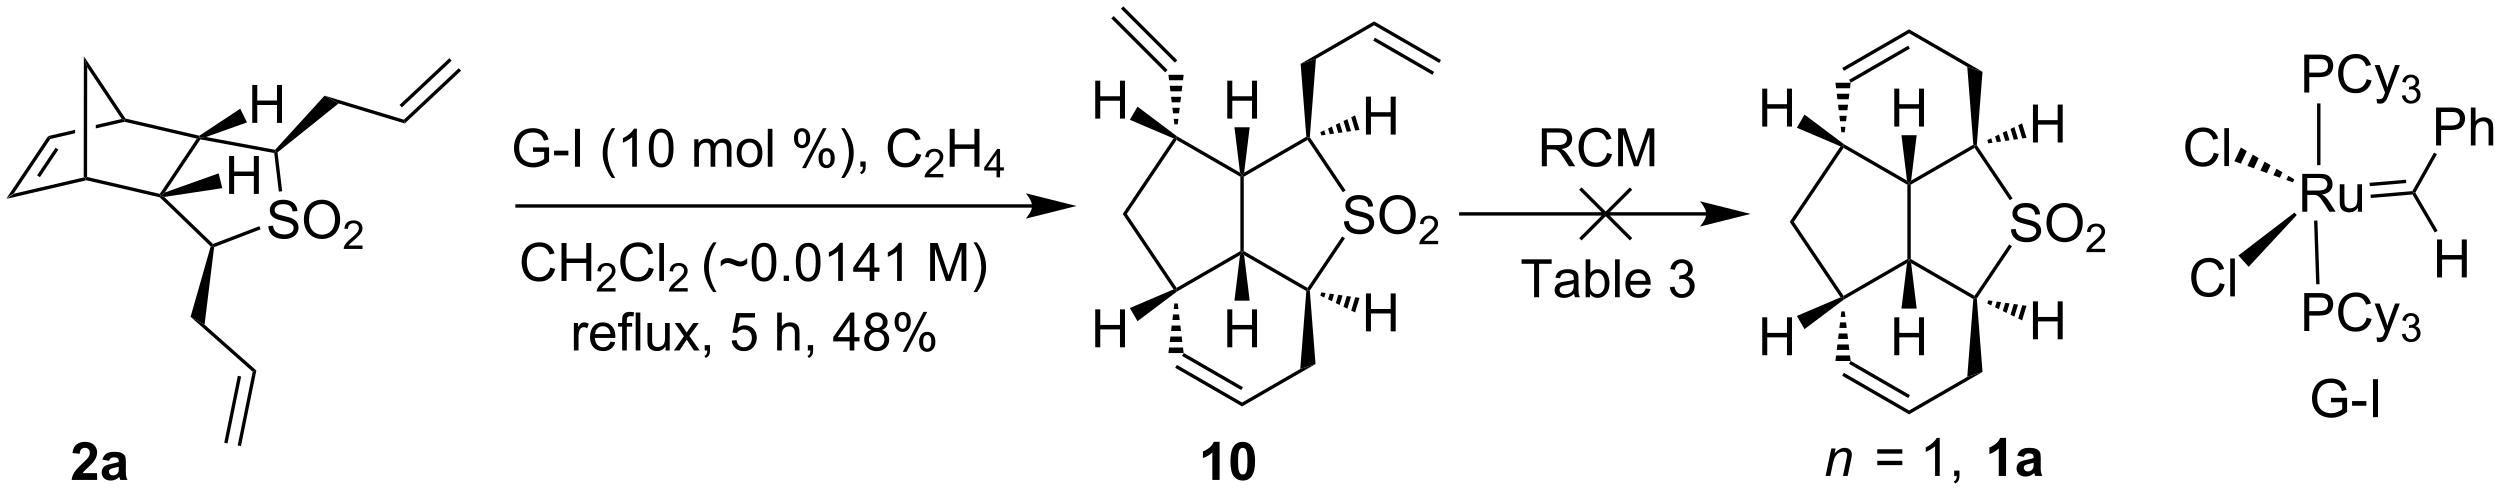 <?xml version="1.0" encoding="UTF-8"?>
<!DOCTYPE svg PUBLIC '-//W3C//DTD SVG 1.0//EN'
          'http://www.w3.org/TR/2001/REC-SVG-20010904/DTD/svg10.dtd'>
<svg stroke-dasharray="none" shape-rendering="auto" xmlns="http://www.w3.org/2000/svg" font-family="'Dialog'" text-rendering="auto" width="1024" fill-opacity="1" color-interpolation="auto" color-rendering="auto" preserveAspectRatio="xMidYMid meet" font-size="12px" viewBox="0 0 1024 201" fill="black" xmlns:xlink="http://www.w3.org/1999/xlink" stroke="black" image-rendering="auto" stroke-miterlimit="10" stroke-linecap="square" stroke-linejoin="miter" font-style="normal" stroke-width="1" height="201" stroke-dashoffset="0" font-weight="normal" stroke-opacity="1"
><!--Generated by the Batik Graphics2D SVG Generator--><defs id="genericDefs"
  /><g
  ><defs id="defs1"
    ><clipPath clipPathUnits="userSpaceOnUse" id="clipPath1"
      ><path d="M0.633 0.633 L388.821 0.633 L388.821 76.722 L0.633 76.722 L0.633 0.633 Z"
      /></clipPath
      ><clipPath clipPathUnits="userSpaceOnUse" id="clipPath2"
      ><path d="M36.902 98.412 L36.902 172.386 L414.297 172.386 L414.297 98.412 Z"
      /></clipPath
    ></defs
    ><g transform="scale(2.638,2.638) translate(-0.633,-0.633) matrix(1.029,0,0,1.029,-37.325,-100.594)"
    ><path d="M37.874 128.379 L39.018 127.589 L49.544 125.142 L49.798 125.345 L49.798 125.607 Z" stroke="none" clip-path="url(#clipPath2)"
    /></g
    ><g transform="matrix(2.713,0,0,2.713,-100.128,-267.024)"
    ><path d="M49.798 125.607 L49.798 125.345 L50.054 125.142 L61.037 127.696 L61.151 127.984 L61.025 128.217 Z" stroke="none" clip-path="url(#clipPath2)"
    /></g
    ><g transform="matrix(2.713,0,0,2.713,-100.128,-267.024)"
    ><path d="M61.791 127.487 L61.151 127.984 L61.037 127.696 L66.627 119.352 L67.045 119.187 L67.164 119.469 Z" stroke="none" clip-path="url(#clipPath2)"
    /></g
    ><g transform="matrix(2.713,0,0,2.713,-100.128,-267.024)"
    ><path d="M39.018 127.589 L37.874 128.379 L44.184 118.961 L44.496 119.413 ZM42.929 125.177 L45.717 121.015 L45.293 120.731 L42.505 124.892 Z" stroke="none" clip-path="url(#clipPath2)"
    /></g
    ><g transform="matrix(2.713,0,0,2.713,-100.128,-267.024)"
    ><path d="M55.276 116.383 L51.367 117.292 L51.367 117.292 L51.367 117.816 L51.367 117.816 L55.693 116.81 L55.693 116.548 L55.276 116.383 ZM48.248 118.017 L44.184 118.961 L44.496 119.413 L48.248 118.541 L48.248 118.541 L48.248 118.017 Z" stroke="none" clip-path="url(#clipPath2)"
    /></g
    ><g transform="matrix(2.713,0,0,2.713,-100.128,-267.024)"
    ><path d="M66.999 118.914 L67.045 119.187 L66.627 119.352 L55.693 116.81 L55.693 116.548 L55.849 116.322 Z" stroke="none" clip-path="url(#clipPath2)"
    /></g
    ><g transform="matrix(2.713,0,0,2.713,-100.128,-267.024)"
    ><path d="M55.849 116.322 L55.693 116.548 L55.276 116.383 L50.073 108.591 L49.565 106.911 Z" stroke="none" clip-path="url(#clipPath2)"
    /></g
    ><g transform="matrix(2.713,0,0,2.713,-100.128,-267.024)"
    ><path d="M50.054 125.142 L49.798 125.345 L49.544 125.142 L49.565 106.911 L50.073 108.591 Z" stroke="none" clip-path="url(#clipPath2)"
    /></g
    ><g transform="matrix(2.713,0,0,2.713,-100.128,-267.024)"
    ><path d="M77.419 132.566 L78.135 132.503 Q78.185 132.933 78.37 133.209 Q78.557 133.485 78.948 133.654 Q79.338 133.823 79.825 133.823 Q80.26 133.823 80.591 133.696 Q80.924 133.566 81.086 133.342 Q81.247 133.118 81.247 132.852 Q81.247 132.581 81.091 132.381 Q80.935 132.18 80.575 132.042 Q80.346 131.954 79.557 131.763 Q78.768 131.573 78.45 131.407 Q78.041 131.191 77.838 130.873 Q77.638 130.555 77.638 130.159 Q77.638 129.727 77.883 129.349 Q78.13 128.972 78.601 128.776 Q79.075 128.581 79.653 128.581 Q80.291 128.581 80.776 128.787 Q81.263 128.993 81.523 129.391 Q81.786 129.79 81.807 130.292 L81.081 130.347 Q81.021 129.805 80.682 129.529 Q80.346 129.25 79.685 129.25 Q78.997 129.25 78.682 129.503 Q78.37 129.753 78.37 130.11 Q78.37 130.417 78.591 130.618 Q78.81 130.816 79.734 131.026 Q80.659 131.235 81.002 131.391 Q81.502 131.62 81.739 131.974 Q81.979 132.329 81.979 132.79 Q81.979 133.245 81.716 133.651 Q81.456 134.055 80.963 134.282 Q80.474 134.506 79.862 134.506 Q79.083 134.506 78.557 134.279 Q78.034 134.05 77.734 133.597 Q77.435 133.141 77.419 132.566 ZM82.784 131.618 Q82.784 130.191 83.549 129.386 Q84.315 128.579 85.526 128.579 Q86.317 128.579 86.953 128.959 Q87.591 129.336 87.924 130.013 Q88.26 130.691 88.26 131.55 Q88.26 132.422 87.909 133.11 Q87.557 133.797 86.911 134.151 Q86.268 134.506 85.521 134.506 Q84.713 134.506 84.075 134.115 Q83.44 133.722 83.112 133.047 Q82.784 132.37 82.784 131.618 ZM83.565 131.628 Q83.565 132.665 84.12 133.261 Q84.677 133.855 85.518 133.855 Q86.372 133.855 86.924 133.253 Q87.479 132.651 87.479 131.547 Q87.479 130.847 87.242 130.326 Q87.005 129.805 86.549 129.519 Q86.096 129.23 85.528 129.23 Q84.724 129.23 84.143 129.784 Q83.565 130.336 83.565 131.628 Z" stroke="none" clip-path="url(#clipPath2)"
    /></g
    ><g transform="matrix(2.713,0,0,2.713,-100.128,-267.024)"
    ><path d="M91.64 135.499 L91.64 136.007 L88.8 136.007 Q88.794 135.815 88.862 135.639 Q88.97 135.35 89.208 135.069 Q89.448 134.788 89.9 134.419 Q90.599 133.845 90.845 133.509 Q91.091 133.173 91.091 132.874 Q91.091 132.561 90.866 132.346 Q90.644 132.13 90.282 132.13 Q89.901 132.13 89.673 132.358 Q89.445 132.587 89.442 132.991 L88.9 132.936 Q88.956 132.329 89.32 132.013 Q89.683 131.694 90.294 131.694 Q90.913 131.694 91.273 132.038 Q91.634 132.38 91.634 132.886 Q91.634 133.143 91.528 133.393 Q91.423 133.642 91.177 133.917 Q90.933 134.192 90.364 134.673 Q89.89 135.071 89.755 135.214 Q89.62 135.356 89.532 135.499 L91.64 135.499 Z" stroke="none" clip-path="url(#clipPath2)"
    /></g
    ><g transform="matrix(2.713,0,0,2.713,-100.128,-267.024)"
    ><path d="M61.025 128.217 L61.151 127.984 L61.699 128.158 L69.061 135.255 L69.001 135.552 L68.715 135.63 Z" stroke="none" clip-path="url(#clipPath2)"
    /></g
    ><g transform="matrix(2.713,0,0,2.713,-100.128,-267.024)"
    ><path d="M69.235 135.735 L69.001 135.552 L69.061 135.255 L76.066 132.57 L76.249 133.046 Z" stroke="none" clip-path="url(#clipPath2)"
    /></g
    ><g transform="matrix(2.713,0,0,2.713,-100.128,-267.024)"
    ><path d="M79.51 127.296 L79.003 127.356 L78.307 121.534 L78.538 121.318 L78.808 121.427 Z" stroke="none" clip-path="url(#clipPath2)"
    /></g
    ><g transform="matrix(2.713,0,0,2.713,-100.128,-267.024)"
    ><path d="M78.446 121.041 L78.538 121.318 L78.307 121.534 L67.164 119.469 L67.045 119.187 L68.019 119.108 Z" stroke="none" clip-path="url(#clipPath2)"
    /></g
    ><g transform="matrix(2.713,0,0,2.713,-100.128,-267.024)"
    ><path d="M74.991 116.978 L74.991 111.251 L75.749 111.251 L75.749 113.603 L78.725 113.603 L78.725 111.251 L79.483 111.251 L79.483 116.978 L78.725 116.978 L78.725 114.277 L75.749 114.277 L75.749 116.978 L74.991 116.978 Z" stroke="none" clip-path="url(#clipPath2)"
    /></g
    ><g transform="matrix(2.713,0,0,2.713,-100.128,-267.024)"
    ><path d="M68.019 119.108 L67.045 119.187 L66.999 118.914 L73.173 114.84 L74.201 116.899 Z" stroke="none" clip-path="url(#clipPath2)"
    /></g
    ><g transform="matrix(2.713,0,0,2.713,-100.128,-267.024)"
    ><path d="M71.496 127.698 L71.496 121.971 L72.254 121.971 L72.254 124.323 L75.23 124.323 L75.23 121.971 L75.988 121.971 L75.988 127.698 L75.23 127.698 L75.23 124.997 L72.254 124.997 L72.254 127.698 L71.496 127.698 Z" stroke="none" clip-path="url(#clipPath2)"
    /></g
    ><g transform="matrix(2.713,0,0,2.713,-100.128,-267.024)"
    ><path d="M61.699 128.158 L61.151 127.984 L61.791 127.487 L69.911 124.596 L70.472 126.828 Z" stroke="none" clip-path="url(#clipPath2)"
    /></g
    ><g transform="matrix(2.713,0,0,2.713,-100.128,-267.024)"
    ><path d="M78.808 121.427 L78.538 121.318 L78.446 121.041 L85.907 112.868 L88.024 114.043 Z" stroke="none" clip-path="url(#clipPath2)"
    /></g
    ><g transform="matrix(2.713,0,0,2.713,-100.128,-267.024)"
    ><path d="M88.024 114.043 L85.907 112.868 L97.882 116.494 L98.016 117.067 Z" stroke="none" clip-path="url(#clipPath2)"
    /></g
    ><g transform="matrix(2.713,0,0,2.713,-100.128,-267.024)"
    ><path d="M98.016 117.067 L97.882 116.494 L106.169 108.722 L106.518 109.095 ZM97.579 114.637 L105.101 107.584 L104.752 107.211 L97.23 114.265 Z" stroke="none" clip-path="url(#clipPath2)"
    /></g
    ><g transform="matrix(2.713,0,0,2.713,-100.128,-267.024)"
    ><path d="M68.715 135.63 L69.001 135.552 L69.235 135.735 L67.79 147.445 L65.679 146.259 Z" stroke="none" clip-path="url(#clipPath2)"
    /></g
    ><g transform="matrix(2.713,0,0,2.713,-100.128,-267.024)"
    ><path d="M65.679 146.259 L67.79 147.445 L75.61 154.36 L75.052 154.547 Z" stroke="none" clip-path="url(#clipPath2)"
    /></g
    ><g transform="matrix(2.713,0,0,2.713,-100.128,-267.024)"
    ><path d="M75.052 154.547 L75.61 154.36 L73.289 165.783 L72.789 165.681 ZM72.813 155.162 L70.759 165.269 L71.259 165.37 L73.313 155.264 Z" stroke="none" clip-path="url(#clipPath2)"
    /></g
    ><g transform="matrix(2.713,0,0,2.713,-100.128,-267.024)"
    ><path d="M215.614 109.715 L215.515 110.546 L213.412 110.546 L213.313 109.715 ZM215.415 111.378 L215.316 112.209 L213.611 112.209 L213.512 111.378 ZM215.216 113.041 L215.117 113.872 L213.81 113.872 L213.711 113.041 ZM215.017 114.704 L214.918 115.535 L214.009 115.535 L213.91 114.704 ZM214.818 116.367 L214.719 117.198 L214.208 117.198 L214.109 116.367 Z" stroke="none" clip-path="url(#clipPath2)"
    /></g
    ><g transform="matrix(2.713,0,0,2.713,-100.128,-267.024)"
    ><path d="M214.542 119.551 L214.464 119.211 L214.591 118.99 L224.117 124.49 L224.43 124.965 L224.175 125.112 Z" stroke="none" clip-path="url(#clipPath2)"
    /></g
    ><g transform="matrix(2.713,0,0,2.713,-100.128,-267.024)"
    ><path d="M224.685 125.112 L224.43 124.965 L224.744 124.49 L234.131 119.07 L234.397 119.211 L234.318 119.551 Z" stroke="none" clip-path="url(#clipPath2)"
    /></g
    ><g transform="matrix(2.713,0,0,2.713,-100.128,-267.024)"
    ><path d="M234.658 119.141 L234.397 119.211 L234.131 119.07 L233.274 108.056 L235.578 107.315 Z" stroke="none" clip-path="url(#clipPath2)"
    /></g
    ><g transform="matrix(2.713,0,0,2.713,-100.128,-267.024)"
    ><path d="M224.175 125.112 L224.43 124.965 L224.685 125.112 L224.685 136.327 L224.43 136.474 L224.175 136.327 Z" stroke="none" clip-path="url(#clipPath2)"
    /></g
    ><g transform="matrix(2.713,0,0,2.713,-100.128,-267.024)"
    ><path d="M224.175 136.327 L224.43 136.474 L224.117 136.949 L214.591 142.449 L214.464 142.228 L214.542 141.888 Z" stroke="none" clip-path="url(#clipPath2)"
    /></g
    ><g transform="matrix(2.713,0,0,2.713,-100.128,-267.024)"
    ><path d="M214.719 144.241 L214.818 145.072 L214.109 145.072 L214.208 144.241 ZM214.918 145.904 L215.017 146.735 L213.91 146.735 L214.009 145.904 ZM215.117 147.567 L215.216 148.398 L213.711 148.398 L213.81 147.567 ZM215.316 149.23 L215.415 150.061 L213.512 150.061 L213.611 149.23 ZM215.515 150.893 L215.614 151.724 L213.313 151.724 L213.412 150.893 Z" stroke="none" clip-path="url(#clipPath2)"
    /></g
    ><g transform="matrix(2.713,0,0,2.713,-100.128,-267.024)"
    ><path d="M214.336 153.958 L214.591 153.516 L224.43 159.197 L224.43 159.786 ZM215.372 152.164 L224.303 157.32 L224.558 156.878 L215.627 151.722 Z" stroke="none" clip-path="url(#clipPath2)"
    /></g
    ><g transform="matrix(2.713,0,0,2.713,-100.128,-267.024)"
    ><path d="M224.43 159.786 L224.43 159.197 L233.216 154.124 L235.52 153.383 Z" stroke="none" clip-path="url(#clipPath2)"
    /></g
    ><g transform="matrix(2.713,0,0,2.713,-100.128,-267.024)"
    ><path d="M235.52 153.383 L233.216 154.124 L234.131 142.369 L234.397 142.228 L234.658 142.298 Z" stroke="none" clip-path="url(#clipPath2)"
    /></g
    ><g transform="matrix(2.713,0,0,2.713,-100.128,-267.024)"
    ><path d="M234.319 141.888 L234.397 142.228 L234.131 142.369 L224.744 136.949 L224.43 136.474 L224.685 136.327 Z" stroke="none" clip-path="url(#clipPath2)"
    /></g
    ><g transform="matrix(2.713,0,0,2.713,-100.128,-267.024)"
    ><path d="M239.812 131.853 L240.528 131.791 Q240.578 132.221 240.763 132.497 Q240.95 132.773 241.341 132.942 Q241.732 133.111 242.219 133.111 Q242.653 133.111 242.984 132.984 Q243.317 132.853 243.479 132.629 Q243.64 132.405 243.64 132.14 Q243.64 131.869 243.484 131.668 Q243.328 131.468 242.969 131.33 Q242.739 131.241 241.95 131.051 Q241.161 130.861 240.844 130.695 Q240.435 130.478 240.232 130.161 Q240.031 129.843 240.031 129.447 Q240.031 129.015 240.276 128.637 Q240.523 128.26 240.995 128.064 Q241.469 127.869 242.047 127.869 Q242.685 127.869 243.169 128.075 Q243.656 128.28 243.916 128.679 Q244.179 129.077 244.2 129.58 L243.474 129.635 Q243.414 129.093 243.075 128.817 Q242.739 128.538 242.078 128.538 Q241.39 128.538 241.075 128.791 Q240.763 129.041 240.763 129.398 Q240.763 129.705 240.984 129.905 Q241.203 130.103 242.127 130.314 Q243.052 130.523 243.396 130.679 Q243.896 130.908 244.133 131.262 Q244.372 131.616 244.372 132.077 Q244.372 132.533 244.109 132.939 Q243.849 133.343 243.357 133.57 Q242.867 133.793 242.255 133.793 Q241.476 133.793 240.95 133.567 Q240.427 133.338 240.127 132.885 Q239.828 132.429 239.812 131.853 ZM245.177 130.905 Q245.177 129.478 245.942 128.674 Q246.708 127.866 247.919 127.866 Q248.711 127.866 249.346 128.247 Q249.984 128.624 250.317 129.301 Q250.653 129.978 250.653 130.838 Q250.653 131.71 250.302 132.398 Q249.95 133.085 249.304 133.439 Q248.661 133.793 247.914 133.793 Q247.107 133.793 246.469 133.403 Q245.833 133.01 245.505 132.335 Q245.177 131.658 245.177 130.905 ZM245.958 130.916 Q245.958 131.952 246.513 132.549 Q247.07 133.142 247.911 133.142 Q248.765 133.142 249.317 132.541 Q249.872 131.939 249.872 130.835 Q249.872 130.135 249.635 129.614 Q249.398 129.093 248.942 128.806 Q248.489 128.517 247.922 128.517 Q247.117 128.517 246.536 129.072 Q245.958 129.624 245.958 130.916 Z" stroke="none" clip-path="url(#clipPath2)"
    /></g
    ><g transform="matrix(2.713,0,0,2.713,-100.128,-267.024)"
    ><path d="M254.033 134.787 L254.033 135.294 L251.193 135.294 Q251.187 135.103 251.256 134.927 Q251.363 134.638 251.601 134.357 Q251.842 134.076 252.293 133.707 Q252.992 133.132 253.238 132.796 Q253.484 132.46 253.484 132.162 Q253.484 131.849 253.26 131.634 Q253.037 131.417 252.676 131.417 Q252.295 131.417 252.066 131.646 Q251.838 131.875 251.836 132.279 L251.293 132.224 Q251.349 131.617 251.713 131.3 Q252.076 130.982 252.687 130.982 Q253.306 130.982 253.666 131.326 Q254.027 131.667 254.027 132.173 Q254.027 132.431 253.922 132.681 Q253.816 132.929 253.57 133.205 Q253.326 133.48 252.758 133.96 Q252.283 134.359 252.148 134.501 Q252.013 134.644 251.926 134.787 L254.033 134.787 Z" stroke="none" clip-path="url(#clipPath2)"
    /></g
    ><g transform="matrix(2.713,0,0,2.713,-100.128,-267.024)"
    ><path d="M234.658 142.298 L234.397 142.228 L234.319 141.888 L239.543 134.123 L239.966 134.408 Z" stroke="none" clip-path="url(#clipPath2)"
    /></g
    ><g transform="matrix(2.713,0,0,2.713,-100.128,-267.024)"
    ><path d="M240.059 127.169 L239.636 127.454 L234.318 119.551 L234.397 119.211 L234.658 119.141 Z" stroke="none" clip-path="url(#clipPath2)"
    /></g
    ><g transform="matrix(2.713,0,0,2.713,-100.128,-267.024)"
    ><path d="M214.081 119.323 L214.464 119.211 L214.542 119.551 L207.028 130.72 L206.413 130.72 Z" stroke="none" clip-path="url(#clipPath2)"
    /></g
    ><g transform="matrix(2.713,0,0,2.713,-100.128,-267.024)"
    ><path d="M206.413 130.72 L207.028 130.72 L214.542 141.888 L214.464 142.228 L214.081 142.116 Z" stroke="none" clip-path="url(#clipPath2)"
    /></g
    ><g transform="matrix(2.713,0,0,2.713,-100.128,-267.024)"
    ><path d="M235.578 107.315 L233.274 108.056 L244.364 101.653 L244.364 102.243 Z" stroke="none" clip-path="url(#clipPath2)"
    /></g
    ><g transform="matrix(2.713,0,0,2.713,-100.128,-267.024)"
    ><path d="M214.644 107.522 L214.283 107.883 L206.145 99.745 L206.506 99.384 ZM213.179 108.987 L205.041 100.849 L204.68 101.21 L212.818 109.347 Z" stroke="none" clip-path="url(#clipPath2)"
    /></g
    ><g transform="matrix(2.713,0,0,2.713,-100.128,-267.024)"
    ><path d="M244.364 102.243 L244.364 101.653 L254.458 107.481 L254.203 107.923 ZM244.236 104.561 L253.167 109.717 L253.423 109.275 L244.492 104.119 Z" stroke="none" clip-path="url(#clipPath2)"
    /></g
    ><g transform="matrix(2.713,0,0,2.713,-100.128,-267.024)"
    ><path d="M119.969 138.828 L120.726 139.018 Q120.489 139.953 119.87 140.445 Q119.25 140.935 118.357 140.935 Q117.43 140.935 116.849 140.557 Q116.271 140.179 115.966 139.466 Q115.664 138.75 115.664 137.929 Q115.664 137.034 116.005 136.37 Q116.349 135.703 116.979 135.357 Q117.609 135.01 118.367 135.01 Q119.226 135.01 119.812 135.448 Q120.398 135.885 120.63 136.679 L119.883 136.854 Q119.685 136.229 119.305 135.945 Q118.927 135.659 118.351 135.659 Q117.692 135.659 117.247 135.976 Q116.805 136.291 116.625 136.825 Q116.445 137.359 116.445 137.924 Q116.445 138.656 116.659 139.2 Q116.872 139.745 117.32 140.015 Q117.771 140.284 118.294 140.284 Q118.93 140.284 119.37 139.916 Q119.812 139.549 119.969 138.828 ZM121.683 140.836 L121.683 135.109 L122.441 135.109 L122.441 137.461 L125.418 137.461 L125.418 135.109 L126.176 135.109 L126.176 140.836 L125.418 140.836 L125.418 138.135 L122.441 138.135 L122.441 140.836 L121.683 140.836 Z" stroke="none" clip-path="url(#clipPath2)"
    /></g
    ><g transform="matrix(2.713,0,0,2.713,-100.128,-267.024)"
    ><path d="M129.842 141.928 L129.842 142.436 L127.002 142.436 Q126.996 142.244 127.064 142.069 Q127.172 141.779 127.41 141.498 Q127.65 141.217 128.101 140.848 Q128.801 140.274 129.047 139.938 Q129.293 139.602 129.293 139.303 Q129.293 138.99 129.068 138.775 Q128.845 138.559 128.484 138.559 Q128.103 138.559 127.875 138.787 Q127.646 139.016 127.644 139.42 L127.101 139.365 Q127.158 138.758 127.521 138.442 Q127.885 138.123 128.496 138.123 Q129.115 138.123 129.474 138.467 Q129.836 138.809 129.836 139.315 Q129.836 139.572 129.73 139.822 Q129.625 140.071 129.379 140.346 Q129.135 140.621 128.566 141.102 Q128.092 141.5 127.957 141.643 Q127.822 141.785 127.734 141.928 L129.842 141.928 Z" stroke="none" clip-path="url(#clipPath2)"
    /></g
    ><g transform="matrix(2.713,0,0,2.713,-100.128,-267.024)"
    ><path d="M134.86 138.828 L135.618 139.018 Q135.381 139.953 134.761 140.445 Q134.141 140.935 133.248 140.935 Q132.321 140.935 131.74 140.557 Q131.162 140.179 130.857 139.466 Q130.555 138.75 130.555 137.929 Q130.555 137.034 130.897 136.37 Q131.24 135.703 131.87 135.357 Q132.501 135.01 133.259 135.01 Q134.118 135.01 134.704 135.448 Q135.29 135.885 135.522 136.679 L134.774 136.854 Q134.576 136.229 134.196 135.945 Q133.819 135.659 133.243 135.659 Q132.584 135.659 132.139 135.976 Q131.696 136.291 131.516 136.825 Q131.337 137.359 131.337 137.924 Q131.337 138.656 131.55 139.2 Q131.764 139.745 132.212 140.015 Q132.662 140.284 133.186 140.284 Q133.821 140.284 134.261 139.916 Q134.704 139.549 134.86 138.828 ZM136.447 140.836 L136.447 135.109 L137.15 135.109 L137.15 140.836 L136.447 140.836 Z" stroke="none" clip-path="url(#clipPath2)"
    /></g
    ><g transform="matrix(2.713,0,0,2.713,-100.128,-267.024)"
    ><path d="M140.733 141.928 L140.733 142.436 L137.893 142.436 Q137.887 142.244 137.956 142.069 Q138.063 141.779 138.302 141.498 Q138.542 141.217 138.993 140.848 Q139.692 140.274 139.938 139.938 Q140.184 139.602 140.184 139.303 Q140.184 138.99 139.96 138.775 Q139.737 138.559 139.376 138.559 Q138.995 138.559 138.766 138.787 Q138.538 139.016 138.536 139.42 L137.993 139.365 Q138.05 138.758 138.413 138.442 Q138.776 138.123 139.387 138.123 Q140.007 138.123 140.366 138.467 Q140.727 138.809 140.727 139.315 Q140.727 139.572 140.622 139.822 Q140.516 140.071 140.27 140.346 Q140.026 140.621 139.458 141.102 Q138.983 141.5 138.848 141.643 Q138.714 141.785 138.626 141.928 L140.733 141.928 Z" stroke="none" clip-path="url(#clipPath2)"
    /></g
    ><g transform="matrix(2.713,0,0,2.713,-100.128,-267.024)"
    ><path d="M144.588 142.521 Q144.005 141.786 143.601 140.802 Q143.2 139.815 143.2 138.76 Q143.2 137.831 143.502 136.979 Q143.854 135.992 144.588 135.01 L145.091 135.01 Q144.619 135.823 144.466 136.172 Q144.229 136.711 144.091 137.297 Q143.924 138.026 143.924 138.765 Q143.924 140.643 145.091 142.521 L144.588 142.521 ZM145.721 138.659 L145.721 137.859 Q146.135 137.39 146.807 137.39 Q147.041 137.39 147.299 137.458 Q147.557 137.526 148.033 137.729 Q148.302 137.844 148.437 137.88 Q148.572 137.914 148.708 137.914 Q148.963 137.914 149.234 137.763 Q149.505 137.609 149.716 137.377 L149.716 138.206 Q149.466 138.44 149.21 138.547 Q148.955 138.651 148.635 138.651 Q148.4 138.651 148.187 138.596 Q147.973 138.541 147.51 138.336 Q147.049 138.127 146.739 138.127 Q146.489 138.127 146.268 138.237 Q146.049 138.344 145.721 138.659 ZM150.385 138.01 Q150.385 136.995 150.593 136.377 Q150.802 135.758 151.213 135.422 Q151.627 135.086 152.252 135.086 Q152.713 135.086 153.059 135.271 Q153.408 135.456 153.635 135.807 Q153.861 136.156 153.989 136.659 Q154.119 137.159 154.119 138.01 Q154.119 139.018 153.911 139.638 Q153.705 140.258 153.291 140.596 Q152.88 140.935 152.252 140.935 Q151.424 140.935 150.95 140.338 Q150.385 139.625 150.385 138.01 ZM151.106 138.01 Q151.106 139.422 151.437 139.888 Q151.768 140.354 152.252 140.354 Q152.736 140.354 153.065 139.885 Q153.395 139.416 153.395 138.01 Q153.395 136.596 153.065 136.133 Q152.736 135.666 152.244 135.666 Q151.76 135.666 151.471 136.078 Q151.106 136.601 151.106 138.01 ZM155.227 140.836 L155.227 140.034 L156.029 140.034 L156.029 140.836 L155.227 140.836 ZM157.057 138.01 Q157.057 136.995 157.265 136.377 Q157.473 135.758 157.885 135.422 Q158.299 135.086 158.924 135.086 Q159.385 135.086 159.731 135.271 Q160.08 135.456 160.307 135.807 Q160.533 136.156 160.661 136.659 Q160.791 137.159 160.791 138.01 Q160.791 139.018 160.583 139.638 Q160.377 140.258 159.963 140.596 Q159.552 140.935 158.924 140.935 Q158.096 140.935 157.622 140.338 Q157.057 139.625 157.057 138.01 ZM157.778 138.01 Q157.778 139.422 158.109 139.888 Q158.44 140.354 158.924 140.354 Q159.408 140.354 159.736 139.885 Q160.067 139.416 160.067 138.01 Q160.067 136.596 159.736 136.133 Q159.408 135.666 158.916 135.666 Q158.432 135.666 158.143 136.078 Q157.778 136.601 157.778 138.01 ZM164.154 140.836 L163.451 140.836 L163.451 136.354 Q163.196 136.596 162.785 136.838 Q162.373 137.081 162.045 137.203 L162.045 136.523 Q162.634 136.245 163.074 135.851 Q163.516 135.456 163.701 135.086 L164.154 135.086 L164.154 140.836 ZM168.208 140.836 L168.208 139.463 L165.723 139.463 L165.723 138.82 L168.338 135.109 L168.911 135.109 L168.911 138.82 L169.684 138.82 L169.684 139.463 L168.911 139.463 L168.911 140.836 L168.208 140.836 ZM168.208 138.82 L168.208 136.237 L166.416 138.82 L168.208 138.82 ZM173.053 140.836 L172.35 140.836 L172.35 136.354 Q172.095 136.596 171.683 136.838 Q171.272 137.081 170.944 137.203 L170.944 136.523 Q171.532 136.245 171.972 135.851 Q172.415 135.456 172.6 135.086 L173.053 135.086 L173.053 140.836 ZM177.337 140.836 L177.337 135.109 L178.477 135.109 L179.834 139.164 Q180.022 139.729 180.107 140.01 Q180.204 139.698 180.412 139.094 L181.782 135.109 L182.803 135.109 L182.803 140.836 L182.071 140.836 L182.071 136.041 L180.407 140.836 L179.725 140.836 L178.069 135.961 L178.069 140.836 L177.337 140.836 ZM184.397 142.521 L183.891 142.521 Q185.061 140.643 185.061 138.765 Q185.061 138.031 184.891 137.307 Q184.759 136.721 184.522 136.182 Q184.368 135.831 183.891 135.01 L184.397 135.01 Q185.131 135.992 185.482 136.979 Q185.782 137.831 185.782 138.76 Q185.782 139.815 185.378 140.802 Q184.975 141.786 184.397 142.521 Z" stroke="none" clip-path="url(#clipPath2)"
    /></g
    ><g transform="matrix(2.713,0,0,2.713,-100.128,-267.024)"
    ><path d="M123.55 151.336 L123.55 147.187 L124.183 147.187 L124.183 147.815 Q124.425 147.375 124.629 147.234 Q124.834 147.094 125.082 147.094 Q125.436 147.094 125.803 147.32 L125.561 147.971 Q125.303 147.82 125.045 147.82 Q124.816 147.82 124.631 147.958 Q124.449 148.096 124.371 148.344 Q124.254 148.719 124.254 149.164 L124.254 151.336 L123.55 151.336 ZM129.061 150 L129.787 150.088 Q129.615 150.726 129.149 151.078 Q128.686 151.429 127.964 151.429 Q127.053 151.429 126.519 150.87 Q125.988 150.307 125.988 149.297 Q125.988 148.25 126.527 147.672 Q127.066 147.094 127.925 147.094 Q128.756 147.094 129.282 147.661 Q129.811 148.226 129.811 149.252 Q129.811 149.315 129.808 149.44 L126.714 149.44 Q126.754 150.125 127.1 150.489 Q127.449 150.851 127.967 150.851 Q128.355 150.851 128.629 150.648 Q128.902 150.445 129.061 150 ZM126.754 148.862 L129.069 148.862 Q129.022 148.338 128.803 148.078 Q128.467 147.672 127.933 147.672 Q127.449 147.672 127.118 147.997 Q126.787 148.32 126.754 148.862 ZM130.838 151.336 L130.838 147.734 L130.218 147.734 L130.218 147.187 L130.838 147.187 L130.838 146.745 Q130.838 146.328 130.914 146.125 Q131.015 145.851 131.27 145.682 Q131.526 145.51 131.987 145.51 Q132.283 145.51 132.643 145.581 L132.539 146.195 Q132.32 146.156 132.125 146.156 Q131.804 146.156 131.671 146.294 Q131.539 146.429 131.539 146.804 L131.539 147.187 L132.346 147.187 L132.346 147.734 L131.539 147.734 L131.539 151.336 L130.838 151.336 ZM132.879 151.336 L132.879 145.609 L133.582 145.609 L133.582 151.336 L132.879 151.336 ZM137.39 151.336 L137.39 150.726 Q136.906 151.429 136.072 151.429 Q135.705 151.429 135.388 151.289 Q135.07 151.148 134.914 150.935 Q134.76 150.721 134.697 150.414 Q134.656 150.206 134.656 149.758 L134.656 147.187 L135.359 147.187 L135.359 149.487 Q135.359 150.039 135.401 150.229 Q135.468 150.508 135.682 150.666 Q135.898 150.823 136.213 150.823 Q136.531 150.823 136.807 150.661 Q137.085 150.5 137.2 150.221 Q137.315 149.94 137.315 149.409 L137.315 147.187 L138.018 147.187 L138.018 151.336 L137.39 151.336 ZM138.652 151.336 L140.167 149.179 L138.764 147.187 L139.644 147.187 L140.28 148.159 Q140.459 148.437 140.569 148.625 Q140.74 148.367 140.886 148.166 L141.584 147.187 L142.425 147.187 L140.99 149.14 L142.535 151.336 L141.67 151.336 L140.819 150.047 L140.592 149.698 L139.504 151.336 L138.652 151.336 ZM143.303 151.336 L143.303 150.534 L144.105 150.534 L144.105 151.336 Q144.105 151.778 143.949 152.049 Q143.792 152.32 143.451 152.469 L143.256 152.169 Q143.48 152.07 143.584 151.88 Q143.691 151.692 143.701 151.336 L143.303 151.336 ZM147.371 149.836 L148.108 149.773 Q148.191 150.312 148.488 150.583 Q148.787 150.854 149.209 150.854 Q149.717 150.854 150.069 150.471 Q150.42 150.088 150.42 149.456 Q150.42 148.854 150.082 148.508 Q149.746 148.159 149.199 148.159 Q148.858 148.159 148.584 148.315 Q148.311 148.469 148.155 148.713 L147.496 148.627 L148.05 145.687 L150.897 145.687 L150.897 146.359 L148.613 146.359 L148.303 147.898 Q148.819 147.539 149.386 147.539 Q150.136 147.539 150.652 148.06 Q151.167 148.578 151.167 149.393 Q151.167 150.172 150.714 150.737 Q150.162 151.435 149.209 151.435 Q148.428 151.435 147.933 150.997 Q147.441 150.557 147.371 149.836 ZM154.238 151.336 L154.238 145.609 L154.941 145.609 L154.941 147.664 Q155.433 147.094 156.183 147.094 Q156.644 147.094 156.983 147.276 Q157.324 147.456 157.47 147.776 Q157.615 148.096 157.615 148.706 L157.615 151.336 L156.912 151.336 L156.912 148.706 Q156.912 148.179 156.683 147.94 Q156.457 147.698 156.037 147.698 Q155.725 147.698 155.449 147.862 Q155.175 148.023 155.058 148.302 Q154.941 148.578 154.941 149.065 L154.941 151.336 L154.238 151.336 ZM158.869 151.336 L158.869 150.534 L159.671 150.534 L159.671 151.336 Q159.671 151.778 159.515 152.049 Q159.359 152.32 159.018 152.469 L158.822 152.169 Q159.046 152.07 159.151 151.88 Q159.257 151.692 159.268 151.336 L158.869 151.336 ZM165.19 151.336 L165.19 149.963 L162.705 149.963 L162.705 149.32 L165.32 145.609 L165.893 145.609 L165.893 149.32 L166.666 149.32 L166.666 149.963 L165.893 149.963 L165.893 151.336 L165.19 151.336 ZM165.19 149.32 L165.19 146.737 L163.398 149.32 L165.19 149.32 ZM168.467 148.229 Q168.03 148.07 167.819 147.773 Q167.608 147.476 167.608 147.062 Q167.608 146.437 168.056 146.013 Q168.506 145.586 169.254 145.586 Q170.004 145.586 170.459 146.021 Q170.917 146.456 170.917 147.081 Q170.917 147.479 170.707 147.776 Q170.498 148.07 170.074 148.229 Q170.6 148.401 170.876 148.784 Q171.152 149.166 171.152 149.698 Q171.152 150.432 170.631 150.935 Q170.113 151.435 169.264 151.435 Q168.417 151.435 167.897 150.932 Q167.379 150.429 167.379 149.679 Q167.379 149.12 167.66 148.745 Q167.944 148.367 168.467 148.229 ZM168.326 147.039 Q168.326 147.445 168.587 147.703 Q168.85 147.961 169.269 147.961 Q169.675 147.961 169.933 147.706 Q170.194 147.448 170.194 147.078 Q170.194 146.69 169.925 146.427 Q169.66 146.164 169.261 146.164 Q168.858 146.164 168.592 146.422 Q168.326 146.679 168.326 147.039 ZM168.1 149.682 Q168.1 149.984 168.243 150.265 Q168.386 150.547 168.667 150.7 Q168.949 150.854 169.272 150.854 Q169.777 150.854 170.105 150.531 Q170.433 150.206 170.433 149.706 Q170.433 149.198 170.095 148.867 Q169.756 148.534 169.248 148.534 Q168.754 148.534 168.425 148.862 Q168.1 149.19 168.1 149.682 ZM171.968 146.984 Q171.968 146.37 172.276 145.94 Q172.585 145.51 173.171 145.51 Q173.71 145.51 174.062 145.896 Q174.416 146.281 174.416 147.026 Q174.416 147.752 174.06 148.146 Q173.703 148.539 173.179 148.539 Q172.658 148.539 172.312 148.153 Q171.968 147.765 171.968 146.984 ZM173.19 145.995 Q172.929 145.995 172.755 146.221 Q172.58 146.448 172.58 147.054 Q172.58 147.604 172.755 147.831 Q172.932 148.054 173.19 148.054 Q173.455 148.054 173.63 147.828 Q173.804 147.601 173.804 147 Q173.804 146.445 173.627 146.221 Q173.453 145.995 173.19 145.995 ZM173.195 151.547 L176.328 145.51 L176.898 145.51 L173.776 151.547 L173.195 151.547 ZM175.671 149.992 Q175.671 149.375 175.979 148.948 Q176.289 148.518 176.877 148.518 Q177.416 148.518 177.77 148.903 Q178.125 149.289 178.125 150.034 Q178.125 150.76 177.765 151.153 Q177.408 151.547 176.882 151.547 Q176.362 151.547 176.015 151.159 Q175.671 150.768 175.671 149.992 ZM176.898 149.002 Q176.632 149.002 176.458 149.229 Q176.283 149.456 176.283 150.062 Q176.283 150.609 176.458 150.836 Q176.635 151.062 176.893 151.062 Q177.164 151.062 177.335 150.836 Q177.51 150.609 177.51 150.008 Q177.51 149.453 177.333 149.229 Q177.158 149.002 176.898 149.002 Z" stroke="none" clip-path="url(#clipPath2)"
    /></g
    ><g transform="matrix(2.713,0,0,2.713,-100.128,-267.024)"
    ><path d="M117.377 121.353 L117.377 120.681 L119.804 120.679 L119.804 122.804 Q119.244 123.249 118.65 123.475 Q118.057 123.7 117.432 123.7 Q116.588 123.7 115.898 123.338 Q115.21 122.975 114.859 122.293 Q114.507 121.608 114.507 120.765 Q114.507 119.929 114.856 119.205 Q115.205 118.478 115.861 118.126 Q116.518 117.775 117.374 117.775 Q117.994 117.775 118.497 117.978 Q118.999 118.179 119.283 118.538 Q119.57 118.897 119.718 119.475 L119.033 119.663 Q118.906 119.225 118.713 118.975 Q118.523 118.725 118.166 118.575 Q117.812 118.423 117.377 118.423 Q116.859 118.423 116.478 118.582 Q116.101 118.741 115.867 118.999 Q115.635 119.257 115.507 119.564 Q115.288 120.095 115.288 120.718 Q115.288 121.483 115.552 121.999 Q115.814 122.515 116.317 122.765 Q116.822 123.015 117.39 123.015 Q117.882 123.015 118.351 122.825 Q118.82 122.634 119.062 122.421 L119.062 121.353 L117.377 121.353 ZM120.558 121.882 L120.558 121.173 L122.717 121.173 L122.717 121.882 L120.558 121.882 ZM123.714 123.6 L123.714 117.874 L124.472 117.874 L124.472 123.6 L123.714 123.6 ZM129.285 125.285 Q128.701 124.551 128.298 123.567 Q127.897 122.58 127.897 121.525 Q127.897 120.595 128.199 119.744 Q128.55 118.757 129.285 117.775 L129.787 117.775 Q129.316 118.588 129.162 118.936 Q128.925 119.475 128.787 120.061 Q128.62 120.791 128.62 121.53 Q128.62 123.408 129.787 125.285 L129.285 125.285 ZM133.058 123.6 L132.355 123.6 L132.355 119.119 Q132.1 119.361 131.688 119.603 Q131.277 119.845 130.949 119.968 L130.949 119.288 Q131.537 119.009 131.977 118.616 Q132.42 118.22 132.605 117.85 L133.058 117.85 L133.058 123.6 ZM134.859 120.775 Q134.859 119.759 135.067 119.142 Q135.275 118.522 135.687 118.186 Q136.101 117.85 136.726 117.85 Q137.187 117.85 137.533 118.035 Q137.882 118.22 138.109 118.572 Q138.335 118.921 138.463 119.423 Q138.593 119.923 138.593 120.775 Q138.593 121.783 138.385 122.403 Q138.179 123.022 137.765 123.361 Q137.353 123.7 136.726 123.7 Q135.898 123.7 135.424 123.103 Q134.859 122.39 134.859 120.775 ZM135.58 120.775 Q135.58 122.186 135.911 122.653 Q136.242 123.119 136.726 123.119 Q137.21 123.119 137.538 122.65 Q137.869 122.181 137.869 120.775 Q137.869 119.361 137.538 118.897 Q137.21 118.431 136.718 118.431 Q136.234 118.431 135.945 118.843 Q135.58 119.366 135.58 120.775 ZM141.726 123.6 L141.726 119.452 L142.353 119.452 L142.353 120.033 Q142.549 119.728 142.872 119.543 Q143.197 119.358 143.611 119.358 Q144.072 119.358 144.367 119.551 Q144.663 119.741 144.783 120.085 Q145.275 119.358 146.065 119.358 Q146.682 119.358 147.012 119.7 Q147.346 120.041 147.346 120.751 L147.346 123.6 L146.648 123.6 L146.648 120.986 Q146.648 120.564 146.577 120.379 Q146.51 120.194 146.33 120.082 Q146.15 119.968 145.908 119.968 Q145.471 119.968 145.182 120.259 Q144.893 120.548 144.893 121.189 L144.893 123.6 L144.19 123.6 L144.19 120.905 Q144.19 120.436 144.018 120.202 Q143.846 119.968 143.455 119.968 Q143.158 119.968 142.906 120.124 Q142.656 120.28 142.541 120.582 Q142.429 120.882 142.429 121.447 L142.429 123.6 L141.726 123.6 ZM148.127 121.525 Q148.127 120.374 148.768 119.819 Q149.304 119.358 150.072 119.358 Q150.929 119.358 151.471 119.918 Q152.015 120.478 152.015 121.468 Q152.015 122.267 151.773 122.728 Q151.533 123.186 151.075 123.442 Q150.617 123.694 150.072 123.694 Q149.202 123.694 148.663 123.137 Q148.127 122.577 148.127 121.525 ZM148.851 121.525 Q148.851 122.322 149.197 122.72 Q149.546 123.116 150.072 123.116 Q150.596 123.116 150.942 122.718 Q151.291 122.319 151.291 121.501 Q151.291 120.733 150.942 120.338 Q150.593 119.939 150.072 119.939 Q149.546 119.939 149.197 120.335 Q148.851 120.728 148.851 121.525 ZM152.824 123.6 L152.824 117.874 L153.527 117.874 L153.527 123.6 L152.824 123.6 ZM156.777 119.249 Q156.777 118.634 157.084 118.205 Q157.394 117.775 157.98 117.775 Q158.519 117.775 158.87 118.16 Q159.225 118.546 159.225 119.291 Q159.225 120.017 158.868 120.41 Q158.511 120.804 157.988 120.804 Q157.467 120.804 157.12 120.418 Q156.777 120.03 156.777 119.249 ZM157.998 118.259 Q157.738 118.259 157.563 118.486 Q157.389 118.713 157.389 119.319 Q157.389 119.869 157.563 120.095 Q157.74 120.319 157.998 120.319 Q158.264 120.319 158.438 120.093 Q158.613 119.866 158.613 119.265 Q158.613 118.71 158.436 118.486 Q158.261 118.259 157.998 118.259 ZM158.003 123.811 L161.136 117.775 L161.706 117.775 L158.584 123.811 L158.003 123.811 ZM160.48 122.257 Q160.48 121.64 160.787 121.213 Q161.097 120.783 161.686 120.783 Q162.225 120.783 162.579 121.168 Q162.933 121.554 162.933 122.298 Q162.933 123.025 162.574 123.418 Q162.217 123.811 161.691 123.811 Q161.17 123.811 160.824 123.423 Q160.48 123.033 160.48 122.257 ZM161.706 121.267 Q161.441 121.267 161.266 121.494 Q161.092 121.72 161.092 122.327 Q161.092 122.874 161.266 123.1 Q161.443 123.327 161.701 123.327 Q161.972 123.327 162.144 123.1 Q162.318 122.874 162.318 122.272 Q162.318 121.718 162.141 121.494 Q161.967 121.267 161.706 121.267 ZM164.413 125.285 L163.908 125.285 Q165.077 123.408 165.077 121.53 Q165.077 120.796 164.908 120.072 Q164.775 119.486 164.538 118.947 Q164.385 118.595 163.908 117.775 L164.413 117.775 Q165.148 118.757 165.499 119.744 Q165.799 120.595 165.799 121.525 Q165.799 122.58 165.395 123.567 Q164.992 124.551 164.413 125.285 ZM166.799 123.6 L166.799 122.798 L167.601 122.798 L167.601 123.6 Q167.601 124.043 167.445 124.314 Q167.288 124.585 166.947 124.733 L166.752 124.434 Q166.976 124.335 167.08 124.145 Q167.187 123.957 167.197 123.6 L166.799 123.6 ZM175.236 121.593 L175.994 121.783 Q175.757 122.718 175.137 123.21 Q174.518 123.7 173.624 123.7 Q172.697 123.7 172.117 123.322 Q171.538 122.944 171.234 122.231 Q170.932 121.515 170.932 120.694 Q170.932 119.798 171.273 119.134 Q171.617 118.468 172.247 118.121 Q172.877 117.775 173.635 117.775 Q174.494 117.775 175.08 118.213 Q175.666 118.65 175.898 119.444 L175.15 119.619 Q174.952 118.994 174.572 118.71 Q174.195 118.423 173.619 118.423 Q172.96 118.423 172.515 118.741 Q172.072 119.056 171.893 119.59 Q171.713 120.124 171.713 120.689 Q171.713 121.421 171.927 121.965 Q172.14 122.509 172.588 122.78 Q173.038 123.048 173.562 123.048 Q174.197 123.048 174.637 122.681 Q175.08 122.314 175.236 121.593 Z" stroke="none" clip-path="url(#clipPath2)"
    /></g
    ><g transform="matrix(2.713,0,0,2.713,-100.128,-267.024)"
    ><path d="M179.332 124.693 L179.332 125.201 L176.492 125.201 Q176.486 125.009 176.555 124.833 Q176.662 124.544 176.9 124.263 Q177.141 123.982 177.592 123.613 Q178.291 123.038 178.537 122.703 Q178.783 122.367 178.783 122.068 Q178.783 121.755 178.559 121.54 Q178.336 121.323 177.975 121.323 Q177.594 121.323 177.365 121.552 Q177.137 121.781 177.135 122.185 L176.592 122.13 Q176.648 121.523 177.012 121.206 Q177.375 120.888 177.986 120.888 Q178.605 120.888 178.965 121.232 Q179.326 121.573 179.326 122.079 Q179.326 122.337 179.221 122.587 Q179.115 122.835 178.869 123.111 Q178.625 123.386 178.057 123.867 Q177.582 124.265 177.447 124.407 Q177.312 124.55 177.225 124.693 L179.332 124.693 Z" stroke="none" clip-path="url(#clipPath2)"
    /></g
    ><g transform="matrix(2.713,0,0,2.713,-100.128,-267.024)"
    ><path d="M180.288 123.6 L180.288 117.874 L181.046 117.874 L181.046 120.225 L184.022 120.225 L184.022 117.874 L184.78 117.874 L184.78 123.6 L184.022 123.6 L184.022 120.9 L181.046 120.9 L181.046 123.6 L180.288 123.6 Z" stroke="none" clip-path="url(#clipPath2)"
    /></g
    ><g transform="matrix(2.713,0,0,2.713,-100.128,-267.024)"
    ><path d="M187.364 125.201 L187.364 124.171 L185.501 124.171 L185.501 123.689 L187.462 120.906 L187.892 120.906 L187.892 123.689 L188.472 123.689 L188.472 124.171 L187.892 124.171 L187.892 125.201 L187.364 125.201 ZM187.364 123.689 L187.364 121.751 L186.02 123.689 L187.364 123.689 Z" stroke="none" clip-path="url(#clipPath2)"
    /></g
    ><g transform="matrix(2.713,0,0,2.713,-100.128,-267.024)"
    ><path d="M51.568 169.859 L51.568 170.88 L47.722 170.88 Q47.784 170.302 48.097 169.784 Q48.409 169.265 49.331 168.411 Q50.073 167.719 50.24 167.474 Q50.466 167.133 50.466 166.802 Q50.466 166.435 50.269 166.237 Q50.073 166.039 49.724 166.039 Q49.38 166.039 49.177 166.247 Q48.974 166.453 48.943 166.935 L47.849 166.825 Q47.948 165.919 48.464 165.526 Q48.979 165.13 49.753 165.13 Q50.599 165.13 51.084 165.588 Q51.568 166.044 51.568 166.724 Q51.568 167.109 51.43 167.461 Q51.292 167.81 50.99 168.192 Q50.792 168.445 50.271 168.922 Q49.753 169.398 49.612 169.554 Q49.474 169.711 49.388 169.859 L51.568 169.859 ZM53.366 167.997 L52.369 167.817 Q52.538 167.216 52.947 166.927 Q53.358 166.638 54.166 166.638 Q54.9 166.638 55.259 166.812 Q55.619 166.984 55.765 167.252 Q55.913 167.521 55.913 168.234 L55.9 169.515 Q55.9 170.062 55.952 170.323 Q56.007 170.583 56.15 170.88 L55.064 170.88 Q55.022 170.771 54.96 170.554 Q54.931 170.458 54.921 170.427 Q54.64 170.7 54.319 170.838 Q53.999 170.974 53.634 170.974 Q52.994 170.974 52.624 170.627 Q52.257 170.278 52.257 169.747 Q52.257 169.396 52.423 169.12 Q52.593 168.844 52.895 168.698 Q53.197 168.552 53.767 168.442 Q54.538 168.297 54.835 168.172 L54.835 168.062 Q54.835 167.747 54.679 167.612 Q54.522 167.476 54.087 167.476 Q53.796 167.476 53.632 167.594 Q53.468 167.708 53.366 167.997 ZM54.835 168.888 Q54.624 168.958 54.166 169.057 Q53.71 169.153 53.569 169.247 Q53.353 169.398 53.353 169.633 Q53.353 169.864 53.525 170.034 Q53.697 170.2 53.962 170.2 Q54.259 170.2 54.53 170.005 Q54.728 169.857 54.791 169.64 Q54.835 169.5 54.835 169.107 L54.835 168.888 Z" stroke="none" clip-path="url(#clipPath2)"
    /></g
    ><g transform="matrix(2.713,0,0,2.713,-100.128,-267.024)"
    ><path d="M221.039 170.88 L219.943 170.88 L219.943 166.742 Q219.341 167.304 218.524 167.575 L218.524 166.578 Q218.953 166.437 219.456 166.047 Q219.961 165.653 220.149 165.13 L221.039 165.13 L221.039 170.88 ZM224.535 165.13 Q225.369 165.13 225.837 165.724 Q226.395 166.427 226.395 168.054 Q226.395 169.679 225.832 170.39 Q225.369 170.979 224.535 170.979 Q223.699 170.979 223.186 170.336 Q222.676 169.692 222.676 168.044 Q222.676 166.427 223.238 165.716 Q223.704 165.13 224.535 165.13 ZM224.535 166.039 Q224.337 166.039 224.181 166.167 Q224.025 166.294 223.939 166.622 Q223.824 167.047 223.824 168.054 Q223.824 169.062 223.926 169.44 Q224.027 169.817 224.181 169.942 Q224.337 170.067 224.535 170.067 Q224.736 170.067 224.892 169.94 Q225.048 169.812 225.134 169.484 Q225.246 169.062 225.246 168.054 Q225.246 167.047 225.145 166.672 Q225.043 166.294 224.889 166.167 Q224.736 166.039 224.535 166.039 Z" stroke="none" clip-path="url(#clipPath2)"
    /></g
    ><g transform="matrix(2.713,0,0,2.713,-100.128,-267.024)"
    ><path d="M312.531 170.281 L313.398 166.132 L314.039 166.132 L313.888 166.853 Q314.305 166.429 314.667 166.234 Q315.031 166.038 315.411 166.038 Q315.914 166.038 316.2 166.312 Q316.49 166.585 316.49 167.041 Q316.49 167.273 316.388 167.768 L315.859 170.281 L315.154 170.281 L315.703 167.65 Q315.786 167.268 315.786 167.085 Q315.786 166.877 315.643 166.749 Q315.5 166.619 315.232 166.619 Q314.688 166.619 314.263 167.01 Q313.841 167.4 313.641 168.351 L313.24 170.281 L312.531 170.281 Z" stroke="none" clip-path="url(#clipPath2)"
    /></g
    ><g transform="matrix(2.713,0,0,2.713,-100.128,-267.024)"
    ><path d="M324.112 166.913 L320.331 166.913 L320.331 166.257 L324.112 166.257 L324.112 166.913 ZM324.112 168.65 L320.331 168.65 L320.331 167.994 L324.112 167.994 L324.112 168.65 ZM329.762 170.281 L329.058 170.281 L329.058 165.799 Q328.803 166.041 328.392 166.283 Q327.98 166.525 327.652 166.648 L327.652 165.968 Q328.241 165.69 328.681 165.296 Q329.124 164.9 329.308 164.531 L329.762 164.531 L329.762 170.281 ZM331.94 170.281 L331.94 169.478 L332.742 169.478 L332.742 170.281 Q332.742 170.723 332.586 170.994 Q332.43 171.265 332.088 171.413 L331.893 171.114 Q332.117 171.015 332.221 170.825 Q332.328 170.637 332.338 170.281 L331.94 170.281 Z" stroke="none" clip-path="url(#clipPath2)"
    /></g
    ><g transform="matrix(2.713,0,0,2.713,-100.128,-267.024)"
    ><path d="M339.771 170.281 L338.674 170.281 L338.674 166.143 Q338.073 166.705 337.255 166.976 L337.255 165.978 Q337.685 165.838 338.187 165.447 Q338.693 165.054 338.88 164.531 L339.771 164.531 L339.771 170.281 ZM342.467 167.398 L341.47 167.218 Q341.639 166.617 342.048 166.327 Q342.46 166.038 343.267 166.038 Q344.001 166.038 344.361 166.213 Q344.72 166.385 344.866 166.653 Q345.014 166.921 345.014 167.635 L345.001 168.916 Q345.001 169.463 345.053 169.723 Q345.108 169.984 345.251 170.281 L344.165 170.281 Q344.124 170.171 344.061 169.955 Q344.033 169.859 344.022 169.827 Q343.741 170.101 343.421 170.239 Q343.1 170.374 342.736 170.374 Q342.095 170.374 341.725 170.028 Q341.358 169.679 341.358 169.148 Q341.358 168.796 341.525 168.52 Q341.694 168.244 341.996 168.098 Q342.298 167.952 342.868 167.843 Q343.639 167.697 343.936 167.572 L343.936 167.463 Q343.936 167.148 343.78 167.012 Q343.624 166.877 343.189 166.877 Q342.897 166.877 342.733 166.994 Q342.569 167.109 342.467 167.398 ZM343.936 168.288 Q343.725 168.359 343.267 168.458 Q342.811 168.554 342.671 168.648 Q342.454 168.799 342.454 169.033 Q342.454 169.265 342.626 169.434 Q342.798 169.601 343.064 169.601 Q343.361 169.601 343.631 169.406 Q343.829 169.257 343.892 169.041 Q343.936 168.9 343.936 168.507 L343.936 168.288 Z" stroke="none" clip-path="url(#clipPath2)"
    /></g
    ><g transform="matrix(2.713,0,0,2.713,-100.128,-267.024)"
    ><path d="M268.518 143.307 L268.518 138.255 L266.63 138.255 L266.63 137.581 L271.17 137.581 L271.17 138.255 L269.276 138.255 L269.276 143.307 L268.518 143.307 ZM274.564 142.794 Q274.173 143.127 273.811 143.266 Q273.452 143.401 273.038 143.401 Q272.353 143.401 271.986 143.068 Q271.619 142.732 271.619 142.214 Q271.619 141.909 271.757 141.656 Q271.897 141.404 272.121 141.252 Q272.345 141.099 272.627 141.021 Q272.835 140.966 273.252 140.917 Q274.103 140.815 274.507 140.674 Q274.509 140.529 274.509 140.489 Q274.509 140.06 274.311 139.885 Q274.041 139.646 273.509 139.646 Q273.014 139.646 272.777 139.82 Q272.541 139.995 272.429 140.435 L271.741 140.341 Q271.835 139.901 272.048 139.63 Q272.264 139.357 272.671 139.211 Q273.077 139.065 273.611 139.065 Q274.142 139.065 274.473 139.19 Q274.806 139.315 274.962 139.505 Q275.119 139.693 275.181 139.982 Q275.218 140.161 275.218 140.63 L275.218 141.568 Q275.218 142.549 275.262 142.81 Q275.306 143.068 275.439 143.307 L274.705 143.307 Q274.595 143.089 274.564 142.794 ZM274.507 141.224 Q274.124 141.38 273.358 141.489 Q272.923 141.552 272.744 141.63 Q272.564 141.708 272.465 141.859 Q272.369 142.01 272.369 142.193 Q272.369 142.474 272.582 142.661 Q272.796 142.849 273.205 142.849 Q273.611 142.849 273.926 142.672 Q274.244 142.495 274.392 142.185 Q274.507 141.948 274.507 141.482 L274.507 141.224 ZM276.956 143.307 L276.302 143.307 L276.302 137.581 L277.005 137.581 L277.005 139.622 Q277.451 139.065 278.143 139.065 Q278.526 139.065 278.867 139.219 Q279.209 139.372 279.43 139.654 Q279.651 139.932 279.776 140.328 Q279.901 140.721 279.901 141.169 Q279.901 142.237 279.373 142.82 Q278.847 143.401 278.107 143.401 Q277.373 143.401 276.956 142.786 L276.956 143.307 ZM276.948 141.2 Q276.948 141.948 277.151 142.279 Q277.482 142.823 278.05 142.823 Q278.511 142.823 278.847 142.422 Q279.183 142.021 279.183 141.229 Q279.183 140.417 278.86 140.031 Q278.537 139.643 278.081 139.643 Q277.62 139.643 277.284 140.044 Q276.948 140.443 276.948 141.2 ZM280.741 143.307 L280.741 137.581 L281.444 137.581 L281.444 143.307 L280.741 143.307 ZM285.373 141.971 L286.099 142.06 Q285.927 142.698 285.461 143.049 Q284.998 143.401 284.276 143.401 Q283.365 143.401 282.831 142.841 Q282.3 142.279 282.3 141.268 Q282.3 140.221 282.839 139.643 Q283.378 139.065 284.237 139.065 Q285.068 139.065 285.594 139.633 Q286.123 140.198 286.123 141.224 Q286.123 141.286 286.12 141.411 L283.026 141.411 Q283.065 142.096 283.412 142.461 Q283.761 142.823 284.279 142.823 Q284.667 142.823 284.94 142.62 Q285.214 142.417 285.373 141.971 ZM283.065 140.833 L285.38 140.833 Q285.334 140.31 285.115 140.049 Q284.779 139.643 284.245 139.643 Q283.761 139.643 283.43 139.969 Q283.099 140.292 283.065 140.833 ZM289.013 141.794 L289.716 141.7 Q289.839 142.299 290.128 142.562 Q290.42 142.825 290.839 142.825 Q291.334 142.825 291.675 142.482 Q292.018 142.138 292.018 141.63 Q292.018 141.146 291.701 140.833 Q291.386 140.518 290.896 140.518 Q290.698 140.518 290.401 140.596 L290.479 139.979 Q290.55 139.987 290.591 139.987 Q291.042 139.987 291.401 139.752 Q291.761 139.518 291.761 139.029 Q291.761 138.643 291.498 138.391 Q291.237 138.135 290.823 138.135 Q290.412 138.135 290.138 138.393 Q289.865 138.651 289.787 139.167 L289.084 139.042 Q289.214 138.333 289.67 137.945 Q290.128 137.557 290.808 137.557 Q291.276 137.557 291.67 137.758 Q292.065 137.958 292.274 138.307 Q292.482 138.654 292.482 139.044 Q292.482 139.417 292.281 139.721 Q292.084 140.026 291.693 140.206 Q292.201 140.323 292.482 140.693 Q292.763 141.06 292.763 141.614 Q292.763 142.364 292.216 142.888 Q291.67 143.409 290.834 143.409 Q290.081 143.409 289.581 142.961 Q289.084 142.51 289.013 141.794 Z" stroke="none" clip-path="url(#clipPath2)"
    /></g
    ><g transform="matrix(2.713,0,0,2.713,-100.128,-267.024)"
    ><path d="M222.196 116.332 L222.196 110.605 L222.954 110.605 L222.954 112.957 L225.93 112.957 L225.93 110.605 L226.688 110.605 L226.688 116.332 L225.93 116.332 L225.93 113.631 L222.954 113.631 L222.954 116.332 L222.196 116.332 Z" stroke="none" clip-path="url(#clipPath2)"
    /></g
    ><g transform="matrix(2.713,0,0,2.713,-100.128,-267.024)"
    ><path d="M224.744 124.49 L224.43 124.965 L224.117 124.49 L223.28 117.635 L225.581 117.635 Z" stroke="none" clip-path="url(#clipPath2)"
    /></g
    ><g transform="matrix(2.713,0,0,2.713,-100.128,-267.024)"
    ><path d="M222.196 150.857 L222.196 145.131 L222.954 145.131 L222.954 147.482 L225.93 147.482 L225.93 145.131 L226.688 145.131 L226.688 150.857 L225.93 150.857 L225.93 148.157 L222.954 148.157 L222.954 150.857 L222.196 150.857 Z" stroke="none" clip-path="url(#clipPath2)"
    /></g
    ><g transform="matrix(2.713,0,0,2.713,-100.128,-267.024)"
    ><path d="M224.117 136.949 L224.43 136.474 L224.744 136.949 L225.581 143.819 L223.28 143.819 Z" stroke="none" clip-path="url(#clipPath2)"
    /></g
    ><g transform="matrix(2.713,0,0,2.713,-100.128,-267.024)"
    ><path d="M202.262 150.857 L202.262 145.131 L203.02 145.131 L203.02 147.482 L205.997 147.482 L205.997 145.131 L206.755 145.131 L206.755 150.857 L205.997 150.857 L205.997 148.157 L203.02 148.157 L203.02 150.857 L202.262 150.857 Z" stroke="none" clip-path="url(#clipPath2)"
    /></g
    ><g transform="matrix(2.713,0,0,2.713,-100.128,-267.024)"
    ><path d="M214.081 142.116 L214.464 142.228 L214.591 142.449 L208.642 146.918 L207.491 144.925 Z" stroke="none" clip-path="url(#clipPath2)"
    /></g
    ><g transform="matrix(2.713,0,0,2.713,-100.128,-267.024)"
    ><path d="M202.262 116.332 L202.262 110.605 L203.02 110.605 L203.02 112.957 L205.997 112.957 L205.997 110.605 L206.755 110.605 L206.755 116.332 L205.997 116.332 L205.997 113.631 L203.02 113.631 L203.02 116.332 L202.262 116.332 Z" stroke="none" clip-path="url(#clipPath2)"
    /></g
    ><g transform="matrix(2.713,0,0,2.713,-100.128,-267.024)"
    ><path d="M214.591 118.99 L214.464 119.211 L214.081 119.323 L207.491 116.514 L208.642 114.521 Z" stroke="none" clip-path="url(#clipPath2)"
    /></g
    ><g transform="matrix(2.713,0,0,2.713,-100.128,-267.024)"
    ><path d="M316.315 110.914 L316.216 111.745 L314.113 111.745 L314.014 110.914 ZM316.116 112.577 L316.017 113.408 L314.312 113.408 L314.213 112.577 ZM315.917 114.24 L315.818 115.071 L314.511 115.071 L314.412 114.24 ZM315.718 115.903 L315.618 116.734 L314.71 116.734 L314.611 115.903 ZM315.519 117.566 L315.42 118.397 L314.909 118.397 L314.81 117.566 Z" stroke="none" clip-path="url(#clipPath2)"
    /></g
    ><g transform="matrix(2.713,0,0,2.713,-100.128,-267.024)"
    ><path d="M315.243 120.75 L315.164 120.41 L315.292 120.189 L324.818 125.689 L325.131 126.164 L324.876 126.311 Z" stroke="none" clip-path="url(#clipPath2)"
    /></g
    ><g transform="matrix(2.713,0,0,2.713,-100.128,-267.024)"
    ><path d="M325.386 126.311 L325.131 126.164 L325.444 125.689 L334.832 120.269 L335.098 120.41 L335.019 120.75 Z" stroke="none" clip-path="url(#clipPath2)"
    /></g
    ><g transform="matrix(2.713,0,0,2.713,-100.128,-267.024)"
    ><path d="M335.358 120.34 L335.098 120.41 L334.832 120.269 L333.917 108.514 L336.221 109.255 Z" stroke="none" clip-path="url(#clipPath2)"
    /></g
    ><g transform="matrix(2.713,0,0,2.713,-100.128,-267.024)"
    ><path d="M324.876 126.311 L325.131 126.164 L325.386 126.311 L325.386 137.525 L325.131 137.673 L324.876 137.525 Z" stroke="none" clip-path="url(#clipPath2)"
    /></g
    ><g transform="matrix(2.713,0,0,2.713,-100.128,-267.024)"
    ><path d="M324.876 137.525 L325.131 137.673 L324.818 138.148 L315.292 143.648 L315.164 143.427 L315.243 143.087 Z" stroke="none" clip-path="url(#clipPath2)"
    /></g
    ><g transform="matrix(2.713,0,0,2.713,-100.128,-267.024)"
    ><path d="M315.42 145.44 L315.519 146.271 L314.81 146.271 L314.909 145.44 ZM315.618 147.103 L315.718 147.934 L314.611 147.934 L314.71 147.103 ZM315.818 148.766 L315.917 149.597 L314.412 149.597 L314.511 148.766 ZM316.017 150.429 L316.116 151.26 L314.213 151.26 L314.312 150.429 ZM316.216 152.092 L316.315 152.923 L314.014 152.923 L314.113 152.092 Z" stroke="none" clip-path="url(#clipPath2)"
    /></g
    ><g transform="matrix(2.713,0,0,2.713,-100.128,-267.024)"
    ><path d="M315.037 155.157 L315.292 154.715 L325.131 160.395 L325.131 160.985 ZM316.073 153.363 L325.004 158.519 L325.259 158.077 L316.328 152.921 Z" stroke="none" clip-path="url(#clipPath2)"
    /></g
    ><g transform="matrix(2.713,0,0,2.713,-100.128,-267.024)"
    ><path d="M325.131 160.985 L325.131 160.395 L333.917 155.323 L336.221 154.582 Z" stroke="none" clip-path="url(#clipPath2)"
    /></g
    ><g transform="matrix(2.713,0,0,2.713,-100.128,-267.024)"
    ><path d="M336.221 154.582 L333.917 155.323 L334.832 143.568 L335.098 143.427 L335.358 143.497 Z" stroke="none" clip-path="url(#clipPath2)"
    /></g
    ><g transform="matrix(2.713,0,0,2.713,-100.128,-267.024)"
    ><path d="M335.019 143.087 L335.098 143.427 L334.832 143.568 L325.444 138.148 L325.131 137.673 L325.386 137.525 Z" stroke="none" clip-path="url(#clipPath2)"
    /></g
    ><g transform="matrix(2.713,0,0,2.713,-100.128,-267.024)"
    ><path d="M340.513 133.052 L341.229 132.99 Q341.279 133.419 341.464 133.695 Q341.651 133.971 342.042 134.141 Q342.432 134.31 342.919 134.31 Q343.354 134.31 343.685 134.182 Q344.018 134.052 344.18 133.828 Q344.341 133.604 344.341 133.339 Q344.341 133.068 344.185 132.867 Q344.029 132.667 343.669 132.529 Q343.44 132.44 342.651 132.25 Q341.862 132.06 341.544 131.893 Q341.135 131.677 340.932 131.359 Q340.732 131.042 340.732 130.646 Q340.732 130.214 340.977 129.836 Q341.224 129.458 341.695 129.263 Q342.169 129.068 342.747 129.068 Q343.385 129.068 343.87 129.274 Q344.357 129.479 344.617 129.878 Q344.88 130.276 344.901 130.779 L344.175 130.833 Q344.115 130.292 343.776 130.016 Q343.44 129.737 342.779 129.737 Q342.091 129.737 341.776 129.99 Q341.464 130.24 341.464 130.596 Q341.464 130.904 341.685 131.104 Q341.904 131.302 342.828 131.513 Q343.753 131.721 344.096 131.878 Q344.596 132.107 344.833 132.461 Q345.073 132.815 345.073 133.276 Q345.073 133.732 344.81 134.138 Q344.55 134.542 344.057 134.768 Q343.568 134.992 342.956 134.992 Q342.177 134.992 341.651 134.766 Q341.128 134.536 340.828 134.083 Q340.529 133.628 340.513 133.052 ZM345.878 132.104 Q345.878 130.677 346.643 129.873 Q347.409 129.065 348.62 129.065 Q349.411 129.065 350.047 129.445 Q350.685 129.823 351.018 130.5 Q351.354 131.177 351.354 132.036 Q351.354 132.909 351.003 133.596 Q350.651 134.284 350.005 134.638 Q349.362 134.992 348.615 134.992 Q347.807 134.992 347.169 134.602 Q346.534 134.208 346.206 133.534 Q345.878 132.857 345.878 132.104 ZM346.659 132.115 Q346.659 133.151 347.214 133.748 Q347.771 134.341 348.612 134.341 Q349.466 134.341 350.018 133.74 Q350.573 133.138 350.573 132.034 Q350.573 131.333 350.336 130.813 Q350.099 130.292 349.643 130.005 Q349.19 129.716 348.622 129.716 Q347.818 129.716 347.237 130.271 Q346.659 130.823 346.659 132.115 Z" stroke="none" clip-path="url(#clipPath2)"
    /></g
    ><g transform="matrix(2.713,0,0,2.713,-100.128,-267.024)"
    ><path d="M354.734 135.986 L354.734 136.493 L351.894 136.493 Q351.888 136.302 351.957 136.126 Q352.064 135.837 352.302 135.556 Q352.542 135.275 352.994 134.905 Q353.693 134.331 353.939 133.995 Q354.185 133.659 354.185 133.361 Q354.185 133.048 353.96 132.833 Q353.738 132.616 353.376 132.616 Q352.995 132.616 352.767 132.845 Q352.538 133.073 352.536 133.478 L351.994 133.423 Q352.05 132.816 352.413 132.499 Q352.777 132.181 353.388 132.181 Q354.007 132.181 354.367 132.525 Q354.728 132.866 354.728 133.372 Q354.728 133.63 354.623 133.88 Q354.517 134.128 354.271 134.404 Q354.027 134.679 353.458 135.159 Q352.984 135.558 352.849 135.7 Q352.714 135.843 352.626 135.986 L354.734 135.986 Z" stroke="none" clip-path="url(#clipPath2)"
    /></g
    ><g transform="matrix(2.713,0,0,2.713,-100.128,-267.024)"
    ><path d="M335.358 143.497 L335.098 143.427 L335.019 143.087 L340.244 135.322 L340.667 135.607 Z" stroke="none" clip-path="url(#clipPath2)"
    /></g
    ><g transform="matrix(2.713,0,0,2.713,-100.128,-267.024)"
    ><path d="M340.76 128.368 L340.337 128.653 L335.019 120.75 L335.098 120.41 L335.358 120.34 Z" stroke="none" clip-path="url(#clipPath2)"
    /></g
    ><g transform="matrix(2.713,0,0,2.713,-100.128,-267.024)"
    ><path d="M314.781 120.522 L315.164 120.41 L315.243 120.75 L307.729 131.918 L307.114 131.918 Z" stroke="none" clip-path="url(#clipPath2)"
    /></g
    ><g transform="matrix(2.713,0,0,2.713,-100.128,-267.024)"
    ><path d="M307.114 131.918 L307.729 131.918 L315.243 143.087 L315.164 143.427 L314.781 143.315 Z" stroke="none" clip-path="url(#clipPath2)"
    /></g
    ><g transform="matrix(2.713,0,0,2.713,-100.128,-267.024)"
    ><path d="M322.897 117.53 L322.897 111.804 L323.655 111.804 L323.655 114.155 L326.631 114.155 L326.631 111.804 L327.389 111.804 L327.389 117.53 L326.631 117.53 L326.631 114.83 L323.655 114.83 L323.655 117.53 L322.897 117.53 Z" stroke="none" clip-path="url(#clipPath2)"
    /></g
    ><g transform="matrix(2.713,0,0,2.713,-100.128,-267.024)"
    ><path d="M325.444 125.689 L325.131 126.164 L324.818 125.689 L323.98 118.834 L326.282 118.834 Z" stroke="none" clip-path="url(#clipPath2)"
    /></g
    ><g transform="matrix(2.713,0,0,2.713,-100.128,-267.024)"
    ><path d="M322.897 152.056 L322.897 146.33 L323.655 146.33 L323.655 148.681 L326.631 148.681 L326.631 146.33 L327.389 146.33 L327.389 152.056 L326.631 152.056 L326.631 149.356 L323.655 149.356 L323.655 152.056 L322.897 152.056 Z" stroke="none" clip-path="url(#clipPath2)"
    /></g
    ><g transform="matrix(2.713,0,0,2.713,-100.128,-267.024)"
    ><path d="M324.818 138.148 L325.131 137.673 L325.444 138.148 L326.282 145.018 L323.98 145.018 Z" stroke="none" clip-path="url(#clipPath2)"
    /></g
    ><g transform="matrix(2.713,0,0,2.713,-100.128,-267.024)"
    ><path d="M302.963 152.056 L302.963 146.33 L303.721 146.33 L303.721 148.681 L306.698 148.681 L306.698 146.33 L307.455 146.33 L307.455 152.056 L306.698 152.056 L306.698 149.356 L303.721 149.356 L303.721 152.056 L302.963 152.056 Z" stroke="none" clip-path="url(#clipPath2)"
    /></g
    ><g transform="matrix(2.713,0,0,2.713,-100.128,-267.024)"
    ><path d="M314.781 143.315 L315.164 143.427 L315.292 143.648 L309.343 148.117 L308.192 146.124 Z" stroke="none" clip-path="url(#clipPath2)"
    /></g
    ><g transform="matrix(2.713,0,0,2.713,-100.128,-267.024)"
    ><path d="M302.963 117.53 L302.963 111.804 L303.721 111.804 L303.721 114.155 L306.698 114.155 L306.698 111.804 L307.455 111.804 L307.455 117.53 L306.698 117.53 L306.698 114.83 L303.721 114.83 L303.721 117.53 L302.963 117.53 Z" stroke="none" clip-path="url(#clipPath2)"
    /></g
    ><g transform="matrix(2.713,0,0,2.713,-100.128,-267.024)"
    ><path d="M315.292 120.189 L315.164 120.41 L314.781 120.522 L308.192 117.713 L309.343 115.72 Z" stroke="none" clip-path="url(#clipPath2)"
    /></g
    ><g transform="matrix(2.713,0,0,2.713,-100.128,-267.024)"
    ><path d="M315.292 109.122 L315.037 108.68 L325.131 102.852 L325.131 103.441 ZM316.328 110.916 L325.259 105.76 L325.004 105.318 L316.073 110.474 Z" stroke="none" clip-path="url(#clipPath2)"
    /></g
    ><g transform="matrix(2.713,0,0,2.713,-100.128,-267.024)"
    ><path d="M325.131 103.441 L325.131 102.852 L336.221 109.255 L333.917 108.514 Z" stroke="none" clip-path="url(#clipPath2)"
    /></g
    ><g transform="matrix(2.713,0,0,2.713,-100.128,-267.024)"
    ><path d="M269.687 123.527 L269.687 117.8 L272.226 117.8 Q272.991 117.8 273.39 117.954 Q273.788 118.107 274.025 118.498 Q274.265 118.889 274.265 119.362 Q274.265 119.972 273.869 120.391 Q273.476 120.808 272.65 120.92 Q272.952 121.066 273.108 121.206 Q273.439 121.511 273.736 121.967 L274.733 123.527 L273.78 123.527 L273.022 122.334 Q272.689 121.818 272.473 121.545 Q272.259 121.271 272.09 121.162 Q271.921 121.053 271.744 121.011 Q271.616 120.982 271.322 120.982 L270.444 120.982 L270.444 123.527 L269.687 123.527 ZM270.444 120.326 L272.072 120.326 Q272.593 120.326 272.884 120.219 Q273.179 120.112 273.33 119.876 Q273.483 119.639 273.483 119.362 Q273.483 118.956 273.187 118.696 Q272.892 118.433 272.257 118.433 L270.444 118.433 L270.444 120.326 ZM279.537 121.519 L280.295 121.709 Q280.058 122.644 279.438 123.136 Q278.818 123.626 277.925 123.626 Q276.998 123.626 276.417 123.248 Q275.839 122.87 275.534 122.157 Q275.232 121.441 275.232 120.62 Q275.232 119.725 275.573 119.061 Q275.917 118.394 276.547 118.047 Q277.177 117.701 277.935 117.701 Q278.795 117.701 279.38 118.139 Q279.966 118.576 280.198 119.37 L279.451 119.545 Q279.253 118.92 278.873 118.636 Q278.495 118.35 277.92 118.35 Q277.261 118.35 276.815 118.667 Q276.373 118.982 276.193 119.516 Q276.013 120.05 276.013 120.615 Q276.013 121.347 276.227 121.891 Q276.44 122.436 276.888 122.706 Q277.339 122.975 277.862 122.975 Q278.498 122.975 278.938 122.607 Q279.38 122.24 279.537 121.519 ZM281.205 123.527 L281.205 117.8 L282.345 117.8 L283.702 121.855 Q283.89 122.42 283.976 122.701 Q284.072 122.389 284.28 121.784 L285.65 117.8 L286.671 117.8 L286.671 123.527 L285.939 123.527 L285.939 118.732 L284.275 123.527 L283.593 123.527 L281.937 118.652 L281.937 123.527 L281.205 123.527 Z" stroke="none" clip-path="url(#clipPath2)"
    /></g
    ><g transform="matrix(2.713,0,0,2.713,-100.128,-267.024)"
    ><path d="M343.833 149.649 L343.833 143.922 L344.591 143.922 L344.591 146.274 L347.567 146.274 L347.567 143.922 L348.325 143.922 L348.325 149.649 L347.567 149.649 L347.567 146.948 L344.591 146.948 L344.591 149.649 L343.833 149.649 Z" stroke="none" clip-path="url(#clipPath2)"
    /></g
    ><g transform="matrix(2.713,0,0,2.713,-100.128,-267.024)"
    ><path d="M337.097 143.77 L337.738 143.862 L337.531 144.54 L336.949 144.258 ZM338.379 143.953 L339.02 144.045 L338.697 145.104 L338.114 144.822 ZM339.661 144.136 L340.302 144.228 L339.862 145.668 L339.28 145.386 ZM340.942 144.319 L341.583 144.411 L341.028 146.231 L340.445 145.949 ZM342.224 144.502 L342.865 144.594 L342.193 146.795 L341.611 146.513 Z" stroke="none" clip-path="url(#clipPath2)"
    /></g
    ><g transform="matrix(2.713,0,0,2.713,-100.128,-267.024)"
    ><path d="M343.833 119.938 L343.833 114.211 L344.591 114.211 L344.591 116.563 L347.567 116.563 L347.567 114.211 L348.325 114.211 L348.325 119.938 L347.567 119.938 L347.567 117.237 L344.591 117.237 L344.591 119.938 L343.833 119.938 Z" stroke="none" clip-path="url(#clipPath2)"
    /></g
    ><g transform="matrix(2.713,0,0,2.713,-100.128,-267.024)"
    ><path d="M336.949 119.578 L337.531 119.296 L337.738 119.975 L337.097 120.066 ZM338.114 119.015 L338.697 118.733 L339.02 119.792 L338.379 119.883 ZM339.28 118.451 L339.862 118.169 L340.302 119.609 L339.661 119.701 ZM340.445 117.887 L341.028 117.605 L341.583 119.426 L340.942 119.518 ZM341.611 117.324 L342.193 117.042 L342.865 119.243 L342.224 119.335 Z" stroke="none" clip-path="url(#clipPath2)"
    /></g
    ><g transform="matrix(2.713,0,0,2.713,-100.128,-267.024)"
    ><path d="M243.132 148.45 L243.132 142.723 L243.89 142.723 L243.89 145.075 L246.867 145.075 L246.867 142.723 L247.625 142.723 L247.625 148.45 L246.867 148.45 L246.867 145.749 L243.89 145.749 L243.89 148.45 L243.132 148.45 Z" stroke="none" clip-path="url(#clipPath2)"
    /></g
    ><g transform="matrix(2.713,0,0,2.713,-100.128,-267.024)"
    ><path d="M236.397 142.571 L237.037 142.663 L236.831 143.341 L236.248 143.06 ZM237.678 142.754 L238.319 142.846 L237.996 143.905 L237.413 143.623 ZM238.96 142.937 L239.601 143.029 L239.161 144.469 L238.579 144.187 ZM240.242 143.12 L240.882 143.212 L240.327 145.032 L239.744 144.751 ZM241.523 143.303 L242.164 143.395 L241.493 145.596 L240.91 145.314 Z" stroke="none" clip-path="url(#clipPath2)"
    /></g
    ><g transform="matrix(2.713,0,0,2.713,-100.128,-267.024)"
    ><path d="M243.132 118.739 L243.132 113.013 L243.89 113.013 L243.89 115.364 L246.867 115.364 L246.867 113.013 L247.625 113.013 L247.625 118.739 L246.867 118.739 L246.867 116.039 L243.89 116.039 L243.89 118.739 L243.132 118.739 Z" stroke="none" clip-path="url(#clipPath2)"
    /></g
    ><g transform="matrix(2.713,0,0,2.713,-100.128,-267.024)"
    ><path d="M236.248 118.38 L236.831 118.098 L237.037 118.776 L236.397 118.868 ZM237.413 117.816 L237.996 117.534 L238.319 118.593 L237.678 118.685 ZM238.579 117.252 L239.161 116.97 L239.601 118.41 L238.96 118.502 ZM239.744 116.689 L240.327 116.407 L240.882 118.227 L240.242 118.319 ZM240.91 116.125 L241.493 115.843 L242.164 118.044 L241.523 118.136 Z" stroke="none" clip-path="url(#clipPath2)"
    /></g
    ><g transform="matrix(2.713,0,0,2.713,-100.128,-267.024)"
    ><path d="M192.732 129.266 L114.97 129.266 L114.715 129.266 L114.715 129.776 L114.97 129.776 L192.732 129.776 L192.988 129.776 L192.988 129.266 L192.732 129.266 ZM199.432 129.521 L191.778 127.607 C191.778 127.607 192.732 128.683 192.732 129.521 C192.732 130.358 191.778 131.434 191.778 131.434 Z" stroke="none" clip-path="url(#clipPath2)"
    /></g
    ><g transform="matrix(2.713,0,0,2.713,-100.128,-267.024)"
    ><path d="M294.509 130.464 L257.452 130.464 L257.197 130.464 L257.197 130.975 L257.452 130.975 L294.509 130.975 L294.764 130.975 L294.764 130.464 L294.509 130.464 ZM301.209 130.72 L293.555 128.806 C293.555 128.806 294.509 129.882 294.509 130.72 C294.509 131.557 293.555 132.633 293.555 132.633 ZM283.337 127.073 L282.976 126.713 L275.323 134.366 L275.684 134.727 ZM282.976 134.727 L283.337 134.366 L275.684 126.713 L275.323 127.073 Z" stroke="none" clip-path="url(#clipPath2)"
    /></g
    ><g transform="matrix(2.713,0,0,2.713,-100.128,-267.024)"
    ><path d="M404.842 140.306 L404.842 134.579 L405.6 134.579 L405.6 136.931 L408.577 136.931 L408.577 134.579 L409.335 134.579 L409.335 140.306 L408.577 140.306 L408.577 137.605 L405.6 137.605 L405.6 140.306 L404.842 140.306 Z" stroke="none" clip-path="url(#clipPath2)"
    /></g
    ><g transform="matrix(2.713,0,0,2.713,-100.128,-267.024)"
    ><path d="M384.494 130.395 L384.494 124.669 L387.033 124.669 Q387.799 124.669 388.197 124.823 Q388.596 124.976 388.833 125.367 Q389.072 125.757 389.072 126.231 Q389.072 126.841 388.677 127.26 Q388.283 127.677 387.458 127.789 Q387.76 127.934 387.916 128.075 Q388.247 128.38 388.544 128.835 L389.541 130.395 L388.588 130.395 L387.83 129.203 Q387.497 128.687 387.281 128.414 Q387.067 128.14 386.898 128.031 Q386.729 127.921 386.552 127.88 Q386.424 127.851 386.13 127.851 L385.252 127.851 L385.252 130.395 L384.494 130.395 ZM385.252 127.195 L386.88 127.195 Q387.401 127.195 387.692 127.088 Q387.986 126.981 388.137 126.744 Q388.291 126.507 388.291 126.231 Q388.291 125.825 387.994 125.565 Q387.7 125.302 387.065 125.302 L385.252 125.302 L385.252 127.195 ZM392.889 130.395 L392.889 129.786 Q392.404 130.489 391.571 130.489 Q391.204 130.489 390.886 130.349 Q390.568 130.208 390.412 129.994 Q390.259 129.781 390.196 129.474 Q390.154 129.265 390.154 128.817 L390.154 126.247 L390.858 126.247 L390.858 128.546 Q390.858 129.099 390.899 129.289 Q390.967 129.567 391.18 129.726 Q391.397 129.882 391.712 129.882 Q392.029 129.882 392.305 129.721 Q392.584 129.56 392.699 129.281 Q392.813 129 392.813 128.468 L392.813 126.247 L393.516 126.247 L393.516 130.395 L392.889 130.395 Z" stroke="none" clip-path="url(#clipPath2)"
    /></g
    ><g transform="matrix(2.713,0,0,2.713,-100.128,-267.024)"
    ><path d="M371.139 121.484 L371.896 121.674 Q371.659 122.609 371.04 123.102 Q370.42 123.591 369.527 123.591 Q368.599 123.591 368.019 123.213 Q367.441 122.836 367.136 122.122 Q366.834 121.406 366.834 120.586 Q366.834 119.69 367.175 119.026 Q367.519 118.359 368.149 118.013 Q368.779 117.667 369.537 117.667 Q370.396 117.667 370.982 118.104 Q371.568 118.542 371.8 119.336 L371.053 119.51 Q370.855 118.885 370.474 118.602 Q370.097 118.315 369.521 118.315 Q368.863 118.315 368.417 118.633 Q367.974 118.948 367.795 119.482 Q367.615 120.016 367.615 120.581 Q367.615 121.312 367.829 121.857 Q368.042 122.401 368.49 122.672 Q368.941 122.94 369.464 122.94 Q370.099 122.94 370.54 122.573 Q370.982 122.206 371.139 121.484 ZM372.726 123.492 L372.726 117.766 L373.429 117.766 L373.429 123.492 L372.726 123.492 Z" stroke="none" clip-path="url(#clipPath2)"
    /></g
    ><g transform="matrix(2.713,0,0,2.713,-100.128,-267.024)"
    ><path d="M372.032 141.168 L372.79 141.358 Q372.553 142.293 371.933 142.785 Q371.313 143.275 370.42 143.275 Q369.493 143.275 368.912 142.897 Q368.334 142.52 368.029 141.806 Q367.727 141.09 367.727 140.27 Q367.727 139.374 368.068 138.71 Q368.412 138.043 369.042 137.697 Q369.673 137.35 370.43 137.35 Q371.29 137.35 371.876 137.788 Q372.462 138.225 372.693 139.02 L371.946 139.194 Q371.748 138.569 371.368 138.285 Q370.99 137.999 370.415 137.999 Q369.756 137.999 369.31 138.316 Q368.868 138.632 368.688 139.166 Q368.508 139.699 368.508 140.264 Q368.508 140.996 368.722 141.541 Q368.935 142.085 369.383 142.356 Q369.834 142.624 370.357 142.624 Q370.993 142.624 371.433 142.257 Q371.876 141.889 372.032 141.168 ZM373.619 143.176 L373.619 137.449 L374.322 137.449 L374.322 143.176 L373.619 143.176 Z" stroke="none" clip-path="url(#clipPath2)"
    /></g
    ><g transform="matrix(2.713,0,0,2.713,-100.128,-267.024)"
    ><path d="M404.7 120.381 L404.7 114.654 L406.862 114.654 Q407.432 114.654 407.731 114.709 Q408.153 114.779 408.437 114.978 Q408.724 115.173 408.898 115.529 Q409.073 115.884 409.073 116.311 Q409.073 117.04 408.606 117.548 Q408.143 118.053 406.927 118.053 L405.458 118.053 L405.458 120.381 L404.7 120.381 ZM405.458 117.376 L406.94 117.376 Q407.674 117.376 407.981 117.103 Q408.291 116.829 408.291 116.334 Q408.291 115.975 408.109 115.72 Q407.927 115.462 407.63 115.381 Q407.44 115.329 406.924 115.329 L405.458 115.329 L405.458 117.376 ZM409.948 120.381 L409.948 114.654 L410.651 114.654 L410.651 116.709 Q411.143 116.139 411.893 116.139 Q412.354 116.139 412.692 116.321 Q413.034 116.501 413.179 116.821 Q413.325 117.141 413.325 117.751 L413.325 120.381 L412.622 120.381 L412.622 117.751 Q412.622 117.225 412.393 116.985 Q412.166 116.743 411.747 116.743 Q411.435 116.743 411.159 116.907 Q410.885 117.069 410.768 117.347 Q410.651 117.623 410.651 118.11 L410.651 120.381 L409.948 120.381 Z" stroke="none" clip-path="url(#clipPath2)"
    /></g
    ><g transform="matrix(2.713,0,0,2.713,-100.128,-267.024)"
    ><path d="M384.794 148.398 L384.794 142.671 L386.955 142.671 Q387.526 142.671 387.825 142.726 Q388.247 142.796 388.531 142.994 Q388.817 143.189 388.992 143.546 Q389.166 143.9 389.166 144.327 Q389.166 145.057 388.7 145.564 Q388.236 146.07 387.02 146.07 L385.552 146.07 L385.552 148.398 L384.794 148.398 ZM385.552 145.393 L387.033 145.393 Q387.768 145.393 388.075 145.119 Q388.385 144.846 388.385 144.351 Q388.385 143.992 388.203 143.736 Q388.02 143.478 387.724 143.398 Q387.533 143.346 387.018 143.346 L385.552 143.346 L385.552 145.393 ZM394.216 146.39 L394.974 146.58 Q394.736 147.515 394.117 148.007 Q393.497 148.497 392.604 148.497 Q391.677 148.497 391.096 148.119 Q390.518 147.742 390.213 147.028 Q389.911 146.312 389.911 145.492 Q389.911 144.596 390.252 143.932 Q390.596 143.265 391.226 142.918 Q391.856 142.572 392.614 142.572 Q393.474 142.572 394.059 143.01 Q394.645 143.447 394.877 144.242 L394.13 144.416 Q393.932 143.791 393.552 143.507 Q393.174 143.221 392.599 143.221 Q391.94 143.221 391.494 143.538 Q391.052 143.853 390.872 144.387 Q390.692 144.921 390.692 145.486 Q390.692 146.218 390.906 146.762 Q391.119 147.307 391.567 147.577 Q392.018 147.846 392.541 147.846 Q393.177 147.846 393.617 147.478 Q394.059 147.111 394.216 146.39 ZM395.787 149.997 L395.709 149.335 Q395.938 149.398 396.11 149.398 Q396.345 149.398 396.485 149.32 Q396.626 149.242 396.717 149.101 Q396.782 148.997 396.93 148.577 Q396.951 148.52 396.993 148.405 L395.42 144.249 L396.178 144.249 L397.04 146.65 Q397.209 147.109 397.342 147.611 Q397.462 147.127 397.631 146.666 L398.516 144.249 L399.22 144.249 L397.641 148.468 Q397.389 149.153 397.248 149.411 Q397.061 149.757 396.818 149.918 Q396.576 150.083 396.24 150.083 Q396.037 150.083 395.787 149.997 Z" stroke="none" clip-path="url(#clipPath2)"
    /></g
    ><g transform="matrix(2.713,0,0,2.713,-100.128,-267.024)"
    ><path d="M399.542 148.863 L400.069 148.793 Q400.161 149.242 400.378 149.439 Q400.596 149.636 400.911 149.636 Q401.282 149.636 401.538 149.379 Q401.796 149.121 401.796 148.74 Q401.796 148.377 401.558 148.142 Q401.321 147.906 400.954 147.906 Q400.805 147.906 400.583 147.964 L400.641 147.502 Q400.694 147.507 400.725 147.507 Q401.063 147.507 401.333 147.332 Q401.602 147.156 401.602 146.789 Q401.602 146.5 401.405 146.31 Q401.21 146.119 400.899 146.119 Q400.591 146.119 400.386 146.312 Q400.18 146.506 400.122 146.892 L399.595 146.798 Q399.692 146.267 400.034 145.976 Q400.378 145.685 400.887 145.685 Q401.239 145.685 401.534 145.836 Q401.831 145.986 401.987 146.248 Q402.143 146.507 402.143 146.8 Q402.143 147.08 401.993 147.308 Q401.845 147.537 401.552 147.672 Q401.933 147.759 402.143 148.037 Q402.354 148.312 402.354 148.728 Q402.354 149.291 401.944 149.683 Q401.534 150.074 400.907 150.074 Q400.343 150.074 399.968 149.738 Q399.595 149.4 399.542 148.863 Z" stroke="none" clip-path="url(#clipPath2)"
    /></g
    ><g transform="matrix(2.713,0,0,2.713,-100.128,-267.024)"
    ><path d="M384.794 112.395 L384.794 106.669 L386.955 106.669 Q387.526 106.669 387.825 106.724 Q388.247 106.794 388.531 106.992 Q388.817 107.187 388.992 107.544 Q389.166 107.898 389.166 108.325 Q389.166 109.054 388.7 109.562 Q388.236 110.067 387.02 110.067 L385.552 110.067 L385.552 112.395 L384.794 112.395 ZM385.552 109.39 L387.033 109.39 Q387.768 109.39 388.075 109.117 Q388.385 108.843 388.385 108.349 Q388.385 107.989 388.203 107.734 Q388.02 107.476 387.724 107.395 Q387.533 107.343 387.018 107.343 L385.552 107.343 L385.552 109.39 ZM394.216 110.388 L394.974 110.578 Q394.736 111.513 394.117 112.005 Q393.497 112.495 392.604 112.495 Q391.677 112.495 391.096 112.117 Q390.518 111.739 390.213 111.026 Q389.911 110.31 389.911 109.489 Q389.911 108.593 390.252 107.929 Q390.596 107.263 391.226 106.916 Q391.856 106.57 392.614 106.57 Q393.474 106.57 394.059 107.007 Q394.645 107.445 394.877 108.239 L394.13 108.414 Q393.932 107.789 393.552 107.505 Q393.174 107.218 392.599 107.218 Q391.94 107.218 391.494 107.536 Q391.052 107.851 390.872 108.385 Q390.692 108.919 390.692 109.484 Q390.692 110.216 390.906 110.76 Q391.119 111.304 391.567 111.575 Q392.018 111.843 392.541 111.843 Q393.177 111.843 393.617 111.476 Q394.059 111.109 394.216 110.388 ZM395.787 113.995 L395.709 113.333 Q395.938 113.395 396.11 113.395 Q396.345 113.395 396.485 113.317 Q396.626 113.239 396.717 113.099 Q396.782 112.995 396.93 112.575 Q396.951 112.518 396.993 112.403 L395.42 108.247 L396.178 108.247 L397.04 110.648 Q397.209 111.106 397.342 111.609 Q397.462 111.125 397.631 110.664 L398.516 108.247 L399.22 108.247 L397.641 112.466 Q397.389 113.151 397.248 113.409 Q397.061 113.755 396.818 113.916 Q396.576 114.08 396.24 114.08 Q396.037 114.08 395.787 113.995 Z" stroke="none" clip-path="url(#clipPath2)"
    /></g
    ><g transform="matrix(2.713,0,0,2.713,-100.128,-267.024)"
    ><path d="M399.542 112.861 L400.069 112.79 Q400.161 113.24 400.378 113.437 Q400.596 113.634 400.911 113.634 Q401.282 113.634 401.538 113.376 Q401.796 113.118 401.796 112.738 Q401.796 112.374 401.558 112.14 Q401.321 111.904 400.954 111.904 Q400.805 111.904 400.583 111.962 L400.641 111.499 Q400.694 111.505 400.725 111.505 Q401.063 111.505 401.333 111.329 Q401.602 111.154 401.602 110.787 Q401.602 110.498 401.405 110.308 Q401.21 110.117 400.899 110.117 Q400.591 110.117 400.386 110.31 Q400.18 110.503 400.122 110.89 L399.595 110.796 Q399.692 110.265 400.034 109.974 Q400.378 109.683 400.887 109.683 Q401.239 109.683 401.534 109.833 Q401.831 109.984 401.987 110.246 Q402.143 110.505 402.143 110.798 Q402.143 111.078 401.993 111.306 Q401.845 111.535 401.552 111.669 Q401.933 111.757 402.143 112.035 Q402.354 112.31 402.354 112.726 Q402.354 113.288 401.944 113.681 Q401.534 114.072 400.907 114.072 Q400.343 114.072 399.968 113.736 Q399.595 113.398 399.542 112.861 Z" stroke="none" clip-path="url(#clipPath2)"
    /></g
    ><g transform="matrix(2.713,0,0,2.713,-100.128,-267.024)"
    ><path d="M383.076 125.956 L382.095 125.603 L382.398 124.961 L383.294 125.494 ZM381.114 125.25 L380.132 124.897 L380.605 123.895 L381.501 124.428 ZM379.151 124.543 L378.17 124.19 L378.812 122.829 L379.709 123.362 ZM377.188 123.837 L376.207 123.484 L377.019 121.763 L377.916 122.296 ZM375.226 123.131 L374.244 122.778 L375.227 120.696 L376.123 121.23 Z" stroke="none" clip-path="url(#clipPath2)"
    /></g
    ><g transform="matrix(2.713,0,0,2.713,-100.128,-267.024)"
    ><path d="M383.317 130.514 L374.854 136.999 L376.403 138.702 L383.66 130.892 L383.317 130.514 Z" stroke="none" clip-path="url(#clipPath2)"
    /></g
    ><g transform="matrix(2.713,0,0,2.713,-100.128,-267.024)"
    ><path d="M401.569 127.518 L401.275 127.52 L401.118 127.278 L404.384 121.459 L404.829 121.709 Z" stroke="none" clip-path="url(#clipPath2)"
    /></g
    ><g transform="matrix(2.713,0,0,2.713,-100.128,-267.024)"
    ><path d="M386.274 131.735 L386.784 131.718 L387.107 141.326 L386.597 141.343 Z" stroke="none" clip-path="url(#clipPath2)"
    /></g
    ><g transform="matrix(2.713,0,0,2.713,-100.128,-267.024)"
    ><path d="M401.136 127.788 L401.275 127.52 L401.569 127.518 L404.935 133.267 L404.494 133.524 Z" stroke="none" clip-path="url(#clipPath2)"
    /></g
    ><g transform="matrix(2.713,0,0,2.713,-100.128,-267.024)"
    ><path d="M387.244 123.357 L386.734 123.357 L386.734 114.036 L387.244 114.036 Z" stroke="none" clip-path="url(#clipPath2)"
    /></g
    ><g transform="matrix(2.713,0,0,2.713,-100.128,-267.024)"
    ><path d="M401.118 127.278 L401.275 127.52 L401.136 127.788 L394.842 128.322 L394.799 127.813 ZM400.152 125.555 L394.647 126.022 L394.69 126.53 L400.195 126.063 Z" stroke="none" clip-path="url(#clipPath2)"
    /></g
    ><g transform="matrix(2.713,0,0,2.713,-100.128,-267.024)"
    ><path d="M388.835 159.153 L388.835 158.481 L391.262 158.479 L391.262 160.604 Q390.702 161.049 390.108 161.276 Q389.515 161.5 388.89 161.5 Q388.046 161.5 387.356 161.138 Q386.668 160.776 386.317 160.093 Q385.965 159.409 385.965 158.565 Q385.965 157.729 386.314 157.005 Q386.663 156.278 387.32 155.927 Q387.976 155.575 388.832 155.575 Q389.452 155.575 389.955 155.778 Q390.457 155.979 390.741 156.338 Q391.028 156.698 391.176 157.276 L390.491 157.463 Q390.364 157.026 390.171 156.776 Q389.981 156.526 389.624 156.375 Q389.27 156.224 388.835 156.224 Q388.317 156.224 387.937 156.382 Q387.559 156.541 387.325 156.799 Q387.093 157.057 386.965 157.364 Q386.747 157.895 386.747 158.518 Q386.747 159.284 387.01 159.799 Q387.273 160.315 387.775 160.565 Q388.28 160.815 388.848 160.815 Q389.34 160.815 389.809 160.625 Q390.278 160.435 390.52 160.221 L390.52 159.153 L388.835 159.153 ZM392.016 159.682 L392.016 158.974 L394.175 158.974 L394.175 159.682 L392.016 159.682 ZM395.172 161.401 L395.172 155.674 L395.93 155.674 L395.93 161.401 L395.172 161.401 Z" stroke="none" clip-path="url(#clipPath2)"
    /></g
  ></g
></svg
>
